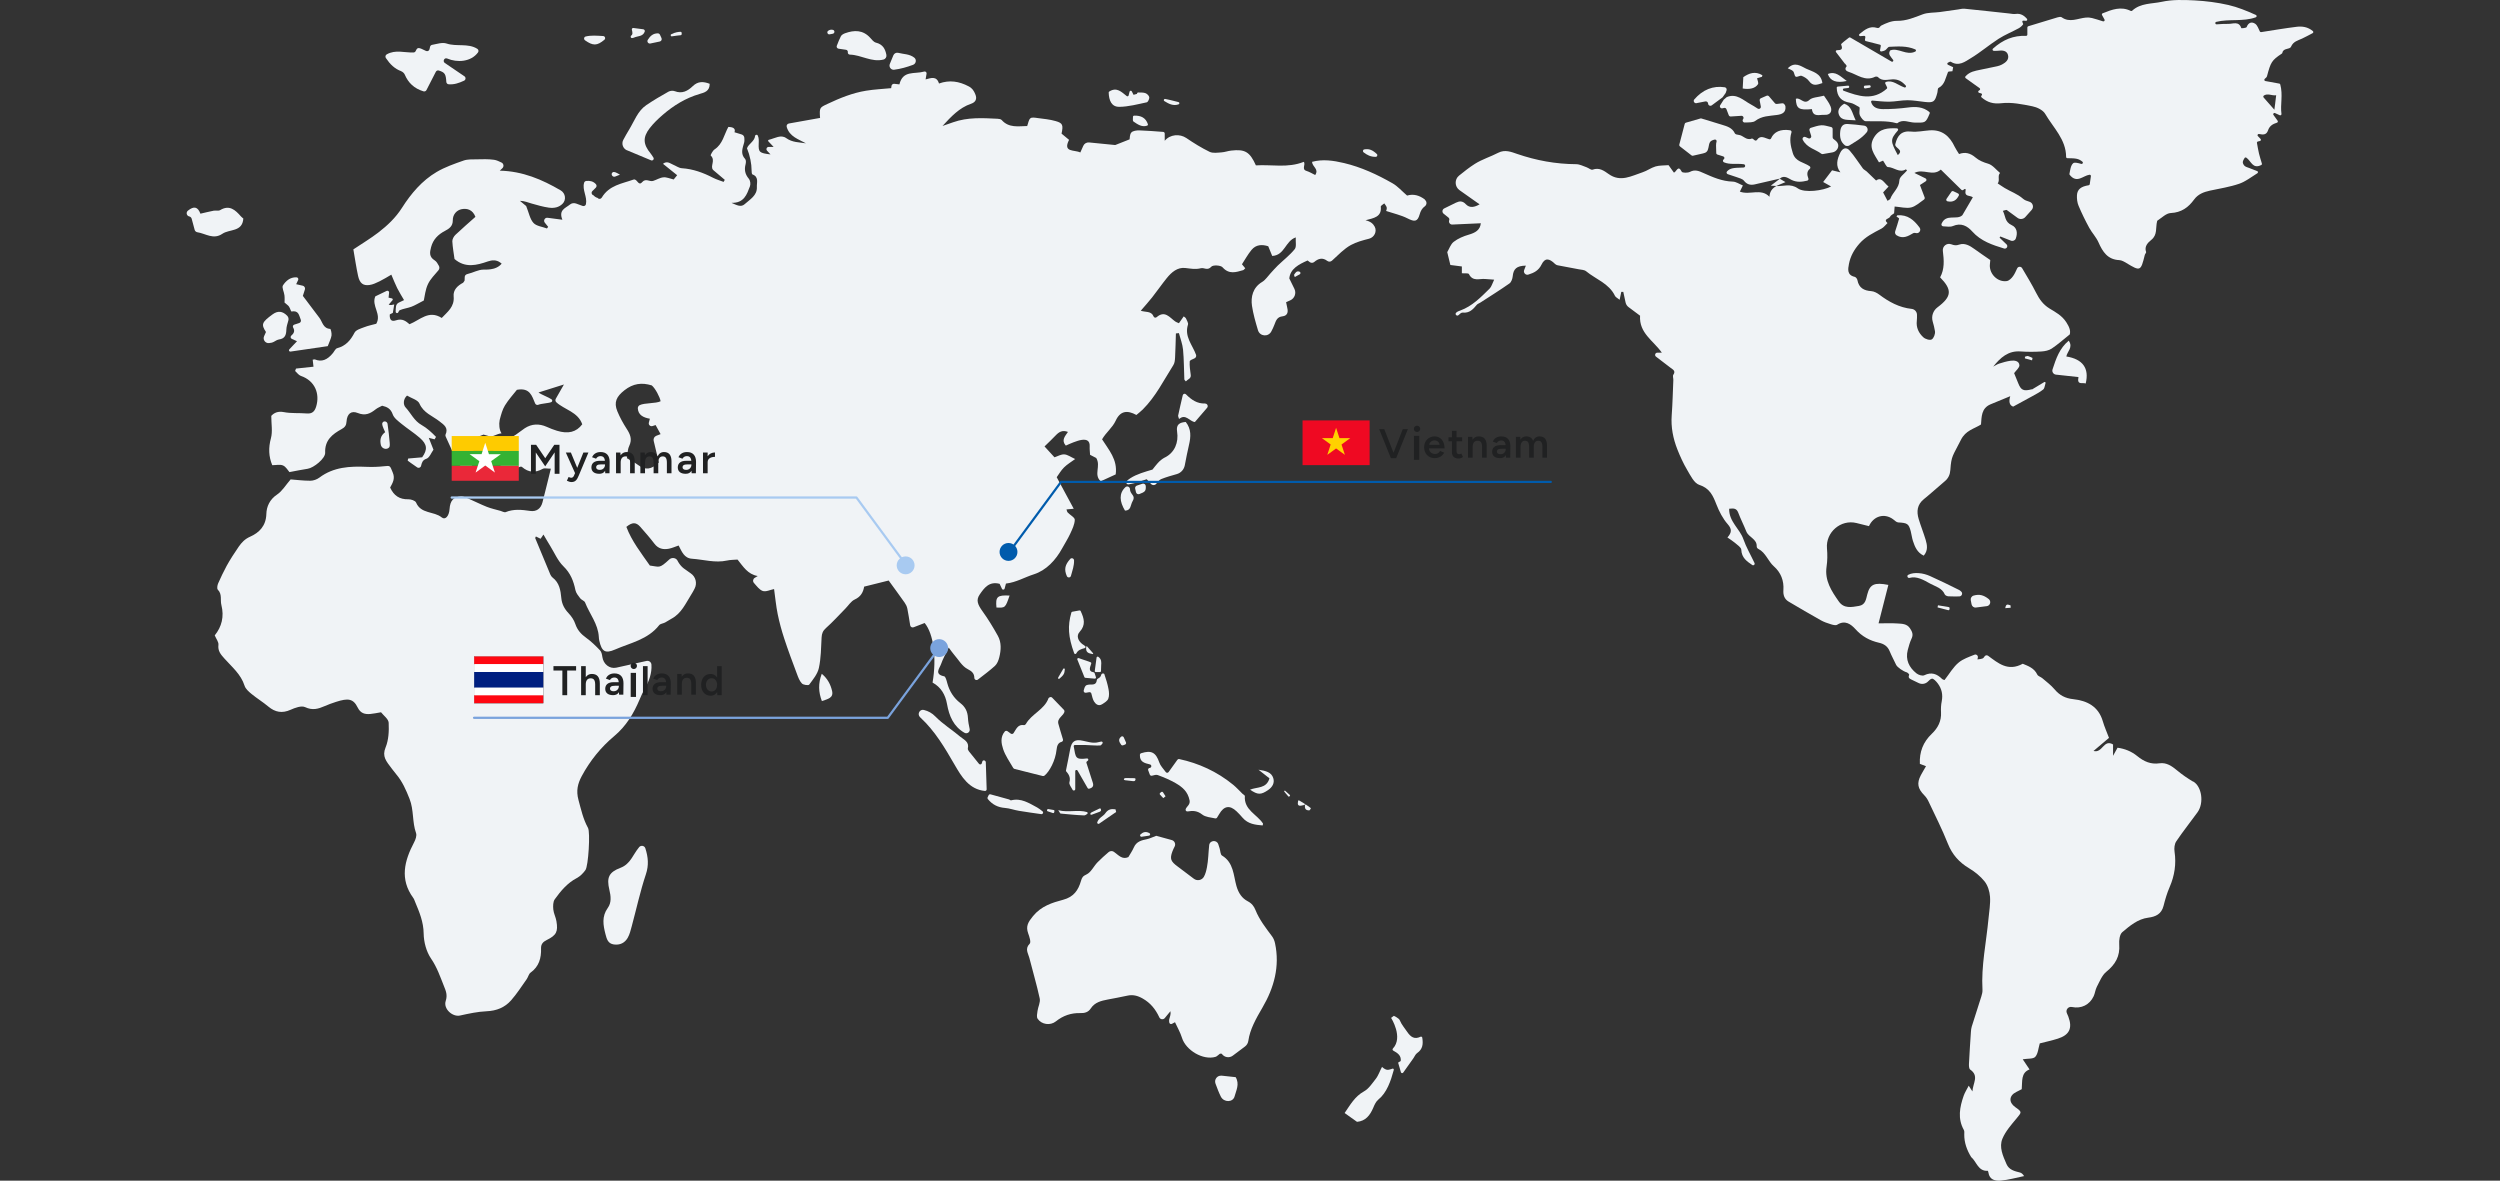 <svg width="1118" height="528" viewBox="0 0 1118 528" fill="none" xmlns="http://www.w3.org/2000/svg"><rect x="0" y="0" width="1118" height="528" fill="#333333" stroke="none"/> <path d="M637.218 89.232C634.68 87.3 632.061 86.624 629.25 87.461C626.937 85.481 625.089 83.308 622.744 81.972C615.901 78.06 608.752 74.744 601.025 72.909C596.302 71.798 591.531 71.074 586.744 72.377C586.873 74.647 589.957 75.581 588.158 78.269C586.824 77.625 585.587 76.837 584.254 76.434C581.909 75.694 584.045 73.585 583.049 72.377C575.933 75.243 568.672 73.504 561.636 73.955C558.921 67.918 556.8 66.631 550.6 67.339C549.138 67.5 547.708 68.047 546.262 68.144C544.479 68.257 542.423 68.611 540.945 67.902C537.315 66.148 533.861 63.991 530.519 61.721C527.612 59.757 523.258 60.031 520.865 62.961V59.725C520.865 59.339 520.56 59.001 520.174 58.984C516.527 58.727 513.025 58.405 509.523 58.308C508.303 58.276 506.632 58.485 505.941 59.258C505.17 60.127 505.266 61.785 505.154 62.317C503.001 63.154 501.283 63.846 498.728 64.86C495.483 64.538 491.387 64.136 487.05 63.701C485.941 63.588 484.897 64.2 484.447 65.214C484.014 66.18 483.564 67.194 483.114 68.192C480.544 66.872 475.13 68.321 478.086 62.542C476.913 61.576 475.789 60.642 474.728 59.757C475.532 55.91 475.275 55.057 472.11 54.155C469.491 53.398 466.712 53.141 463.982 52.787C462.905 52.642 461.427 52.352 460.785 52.916C459.981 53.608 459.837 55.089 459.355 56.361C455.291 56.441 451.13 57.278 447.933 53.656C447.564 53.254 446.712 53.141 446.086 53.109C439.419 52.771 432.737 52.384 426.263 54.67C424.672 55.234 423.082 55.765 421.492 56.328C425.315 52.191 428.978 48.183 434.279 46.396C436.303 45.704 437.058 44.239 436.142 42.114C435.516 40.633 434.873 39.506 433.203 38.621C428.897 36.351 424.624 35.659 419.917 37.349C418.857 33.808 416.287 34.919 413.925 35.514C414.07 34.645 414.199 33.937 414.359 32.955C414.472 32.327 413.893 31.828 413.299 32.005C408.913 33.261 403.773 31.297 402.215 37.736C401.428 37.639 400.673 37.559 399.918 37.478C399.307 37.414 398.745 37.848 398.664 38.46C398.632 38.766 398.584 39.088 398.536 39.426C394.809 39.796 391.018 39.957 387.291 40.569C381.235 41.551 375.596 43.853 370.07 46.461C366.52 48.135 366.424 48.07 366.729 52.739C362.151 53.543 357.508 54.38 352.769 55.234C352.062 55.362 351.612 56.071 351.821 56.779C353.09 61.142 357.09 62.236 360.416 64.103C357.347 63.588 354.376 63.765 351.58 61.753C349.203 60.063 346.584 61.85 343.805 62.526C343.5 62.606 343.388 62.977 343.613 63.218C344.432 64.087 345.09 64.779 345.958 65.697H343.757C342.89 65.697 342.44 66.743 343.018 67.387C343.532 67.951 344.014 68.466 344.576 69.061C339.548 68.434 339.147 68.096 339.291 64.184C339.339 62.928 339.42 61.705 338.858 60.594C338.584 60.047 337.733 60.208 337.669 60.819C337.428 63.218 334.745 64.313 334.054 66.309C335.388 69.577 336.111 73.231 336.111 76.177C336.111 76.804 336.175 77.883 336.48 77.996C339.484 79.074 338.36 81.746 338.472 83.646C338.665 87.413 335.356 89.183 333.01 91.308C331.339 92.822 329.428 91.711 327.115 90.713C332.785 90.858 334.006 86.914 335.372 83.324C335.757 82.294 335.548 80.732 334.841 79.895C333.171 77.899 332.785 75.871 333.428 73.44C333.621 72.716 333.669 71.589 333.251 71.138C331.018 68.756 332.062 66.341 332.769 63.798C332.962 63.121 332.914 62.381 332.866 61.624C332.817 60.948 332.368 60.353 331.709 60.143C330.52 59.773 329.492 59.467 328.464 59.145C328.999 57.611 328.084 56.817 325.717 56.763C323.805 60.208 323.227 64.393 319.564 66.808C318.697 67.371 317.669 69.4 317.83 69.544C320.175 71.734 317.364 74.325 318.922 76.016C320.657 77.481 322.392 78.945 324.127 80.426C323.95 80.732 323.773 81.038 323.597 81.344C322.022 80.732 320.384 80.281 318.89 79.509C314.472 77.223 309.926 75.549 304.898 75.227C303.581 75.146 302.328 74.18 301.026 73.649C299.677 73.102 298.36 71.798 296.48 73.247C298.729 75.05 300.705 76.643 302.826 78.35C301.99 79.38 301.492 79.992 301.267 80.265C299.532 79.863 298.054 79.155 296.673 79.299C295.099 79.444 293.621 80.426 292.063 80.909C290.504 81.392 288.802 79.573 287.179 81.441C285.412 83.485 284.978 79.702 283.275 80.314C278.183 82.149 272.432 82.793 269.091 88.395C268.705 89.038 267.773 89.167 267.259 88.507C266.52 88.33 265.91 87.896 265.396 87.332C264.529 87.075 264.32 86.044 264.898 85.465L266.456 83.919C266.874 83.501 266.89 82.793 266.488 82.358C265.316 81.054 263.806 80.748 262.167 80.925C261.733 80.974 261.348 81.279 261.219 81.714C260.272 84.918 262.697 87.976 262.039 91.292C261.91 91.952 261.203 92.322 260.561 92.097L257.669 91.035C256.721 90.68 255.645 90.825 254.874 91.469C252.914 93.095 249.701 93.852 251.5 98.262C249.139 97.957 247.083 97.683 244.866 97.393C243.677 97.232 242.89 98.6 243.613 99.55C244.111 100.21 244.641 100.806 245.139 101.434C244.866 101.82 244.882 101.788 244.609 102.174C242.553 101.385 239.902 101.144 238.569 99.695C236.995 97.973 236.545 95.204 235.308 92.145C234.874 91.775 233.685 90.793 232.497 89.811C234.488 89.827 236.111 90.552 237.798 91.035C240.304 91.743 242.826 92.483 245.396 92.854C247.918 93.208 249.958 92.693 251.533 91.163C253.332 89.425 252.914 86.415 250.745 85.143C242.44 80.281 233.717 76.547 223.501 76.321C223.95 75.903 224.32 75.549 224.657 75.227C225.46 74.47 225.252 73.166 224.272 72.683C223.099 72.12 222.055 71.621 220.946 71.46C218.392 71.09 215.758 71.202 213.155 71.251C211.195 71.283 209.091 71.17 207.292 71.814C203.195 73.247 199.003 74.712 195.276 76.901C188.738 80.748 183.806 86.592 179.822 92.854C176.914 97.425 173.252 100.854 169.155 104.009C165.75 106.617 162.055 108.839 158.023 111.527C158.73 115.567 159.292 119.527 160.143 123.423C160.866 126.642 162.344 127.834 165.172 127.463C166.746 127.254 168.272 126.514 169.734 125.805C171.453 124.968 173.075 123.938 175.003 122.827C175.967 125.049 176.706 126.98 177.621 128.832C178.537 130.667 179.645 132.389 180.69 134.208C179.758 134.659 179.003 135.013 178.392 135.303C177.653 135.641 177.155 136.333 177.075 137.138C176.995 137.943 176.914 138.764 176.947 139.44C176.979 140.1 177.862 140.261 178.119 139.649C178.312 139.215 178.521 138.828 178.826 138.699C180.481 137.991 182.344 137.798 184.031 137.154C185.589 136.575 187.035 135.657 189.525 134.385C189.959 132.55 190.183 129.524 191.42 126.98C192.481 124.791 194.296 122.956 196.079 120.863C196.545 120.3 196.625 119.511 196.272 118.883C195.742 117.934 195.228 116.952 194.408 116.453C191.822 114.859 192.159 112.831 192.786 110.513C193.685 107.1 195.902 104.879 198.938 103.285C200.85 102.287 202.521 101.192 202.489 98.504C202.457 95.944 204.207 93.948 206.521 93.53C208.914 93.079 211.404 93.787 212.609 96.975C209.653 99.615 206.585 102.239 203.661 105.023C202.938 105.716 202.248 106.955 202.28 107.905C202.424 110.658 202.938 113.378 203.26 115.825C208.063 119.978 213.171 118.642 218.183 116.903C218.633 116.742 219.067 116.63 219.501 116.549C219.709 116.501 219.918 116.469 220.111 116.453C220.448 116.42 220.77 116.404 221.075 116.437C221.187 116.437 221.316 116.453 221.428 116.469C221.541 116.469 221.637 116.501 221.734 116.533C221.926 116.565 222.119 116.614 222.296 116.678C222.36 116.678 222.408 116.71 222.472 116.742C222.649 116.807 222.826 116.887 223.003 116.968C223.067 117 223.131 117.048 223.195 117.08C223.324 117.161 223.452 117.225 223.581 117.322C223.709 117.402 223.838 117.499 223.966 117.596C224.095 117.708 224.223 117.805 224.336 117.918C224.336 117.918 224.191 118.062 224.127 118.143C224.015 118.256 223.902 118.368 223.806 118.465C223.693 118.561 223.581 118.658 223.485 118.755C223.34 118.883 223.195 118.996 223.035 119.093C222.874 119.205 222.73 119.302 222.569 119.382C222.408 119.479 222.248 119.56 222.087 119.64C221.926 119.72 221.766 119.785 221.605 119.849C221.396 119.93 221.187 119.994 220.979 120.075C220.85 120.107 220.738 120.139 220.609 120.171C220.24 120.268 219.87 120.332 219.501 120.397C219.34 120.429 219.163 120.445 219.003 120.461C218.778 120.493 218.553 120.509 218.312 120.525C218.087 120.541 217.846 120.558 217.605 120.558C217.364 120.558 217.139 120.558 216.882 120.574C216.641 120.574 216.4 120.574 216.159 120.574C213.846 120.59 211.565 121.958 209.22 122.489C207.244 122.94 207.999 124.437 207.726 125.58C207.517 125.87 207.324 126.143 207.115 126.433C204.625 127.737 202.585 129.653 202.874 132.55C203.308 137.219 200.127 139.44 197.541 142.193C191.726 138.49 187.886 143.094 183.131 144.994C181.589 143.69 179.983 142.257 177.011 143.271C176.947 143.287 176.898 143.303 176.834 143.319C173.798 144.285 174.328 140.583 174.328 140.583L175.677 139.923C175.677 139.923 176.127 137.46 176.304 136.14C175.533 136.317 174.665 136.591 173.814 136.253C174.264 135.705 174.939 134.949 175.517 134.273C175.774 133.983 175.613 133.516 175.244 133.436L173.766 133.114C173.846 132.373 173.926 131.665 174.007 130.86C174.071 130.264 173.445 129.83 172.914 130.087C170.955 131.037 169.348 131.81 167.838 132.534C166.007 136.784 170.762 140.47 168.272 144.784C166.601 145.251 164.657 145.621 162.858 146.33C161.3 146.925 159.196 147.521 158.553 148.76C156.786 152.173 154.617 154.717 150.778 155.715C150.023 155.908 149.525 157.099 148.931 157.839C146.344 161.043 143.79 161.944 140.882 160.753C140.658 160.657 140.32 160.801 139.838 160.85C139.951 161.912 140.063 162.942 140.192 163.989C137.413 164.279 134.907 164.552 132.368 164.826C132.24 165.196 132.111 165.55 131.983 165.904C132.818 166.645 133.525 167.739 134.489 168.078C141.027 170.315 143.051 176.223 141.413 181.728C140.77 183.901 139.694 185.109 137.22 184.899C133.814 184.61 130.296 184.948 126.971 184.304C124.288 183.789 122.585 184.594 121.316 185.978C121.316 189.6 121.975 192.997 121.156 195.991C119.983 200.305 120.16 204.2 121.75 208.032C123.453 208.032 125.236 207.581 126.569 208.16C127.903 208.74 128.77 210.398 129.445 211.122C132.513 210.559 135.019 210.012 137.557 209.641C140.304 209.239 145.525 205.021 145.413 202.462C145.172 196.876 148.609 194.172 152.754 191.902C154.232 191.097 154.874 190.244 154.971 188.505C155.18 185.125 157.011 183.483 159.983 184.69C163.34 186.059 165.573 184.98 167.999 183.048C168.866 182.356 169.975 181.938 170.89 181.439C173.171 181.97 174.746 182.791 175.613 185.27C176.192 186.96 178.039 188.296 179.549 189.536C182.2 191.709 185.139 193.544 187.726 195.798C191.099 198.743 191.26 201.061 188.786 204.506C186.36 204.683 182.537 205.054 182.537 205.054L182.312 205.987C182.312 205.987 184.481 207.645 186.585 209.03C187.244 209.464 188.127 209.11 188.304 208.338C188.641 206.905 188.963 205.73 190.698 205.15C192.079 204.683 192.85 202.462 193.846 201.11C193.22 199.516 192.673 198.1 191.758 195.798C192.786 196.071 193.621 196.28 194.344 196.474L194.987 195.379C192.979 193.302 190.922 191.403 188.545 190.067C185.171 188.183 183.774 184.771 181.364 182.179C180.272 181.004 180.24 178.509 182.023 176.899C184.031 178.122 186.858 178.831 187.565 180.457C189.396 184.69 193.396 185.962 196.513 188.409C198.521 189.986 200.657 191.258 199.228 194.397C199.035 194.832 199.485 195.62 199.742 196.184C201.252 199.484 202.73 202.816 204.336 206.068C204.882 207.179 205.718 208.193 206.585 209.094C207.79 210.35 209.332 210.35 210.408 209.094C211.388 207.935 211.934 206.39 212.673 205.005C213.252 203.911 213.203 203.202 212.224 202.076C210.858 200.514 210.119 198.421 209.364 197.053C211.934 196.039 213.975 195.234 216.24 194.349C217.187 194.622 218.408 194.977 219.645 195.315C220.625 194.993 221.605 194.526 222.617 194.172C222.826 194.091 223.035 194.027 223.26 193.962C223.308 193.962 223.356 193.93 223.404 193.93C223.452 193.914 223.501 193.898 223.549 193.898C223.79 193.85 224.047 193.818 224.288 193.801C224.272 193.785 224.256 193.769 224.24 193.737C223.26 192.224 223.083 189.632 223.436 187.958C223.436 187.845 223.468 187.733 223.501 187.636C224.079 185.463 224.657 183.193 225.814 181.31C227.436 178.67 229.573 176.352 231.163 174.323C237.027 173.245 237.878 177.076 239.324 180.44C239.565 180.988 240.207 181.245 240.77 181.004C241.974 180.473 245.38 180.328 246.537 179.829C247.035 179.603 247.115 178.927 246.681 178.605C245.525 177.736 242.151 176.529 240.818 175.515C244.625 174.307 248.095 173.229 252.191 171.941C250.794 174.388 249.669 176.352 248.545 178.332C248.256 178.847 248.352 179.491 248.77 179.877C252.4 183.225 258.456 184.175 260.384 189.745C257.717 193.27 254.103 194.172 249.043 192.626C247.484 192.159 245.958 191.532 244.464 190.872C241.091 189.375 237.782 189.487 234.697 191.499L230.762 194.333C229.621 195.154 228.32 195.733 226.922 195.975C224.866 196.329 222.97 196.136 221.123 195.798C220.288 195.637 219.485 196.248 219.452 197.085C219.356 199.774 221.396 201.995 221.798 204.555C222.489 208.998 226.328 209.142 228.561 210.334C230.649 209.625 232.786 208.289 233.38 208.788C236.432 211.412 239.356 211.509 242.729 209.658C243.452 209.255 244.593 209.593 246.344 209.593C245.011 214.986 243.838 219.847 242.585 224.677C241.862 227.461 239.902 228.91 237.091 228.492C233.364 227.944 229.75 227.542 226.119 229.023C225.525 229.264 224.593 228.669 223.822 228.459C221.782 227.88 219.677 227.429 217.717 226.657C214.906 225.546 212.207 224.161 209.428 222.954C208.432 222.519 207.324 221.988 206.296 222.004C202.842 222.101 201.3 223.856 201.043 227.655C200.834 230.794 199.131 232.693 197.541 231.389C194.055 228.54 188.256 229.924 186.071 224.741C185.718 223.904 183.806 223.244 182.633 223.276C178.682 223.389 176.111 221.65 174.473 218.028C175.565 215.984 176.818 214.084 175.629 211.299C174.344 208.273 174.682 208.177 171.822 208.499C169.22 208.788 166.617 208.885 163.999 208.772C156.481 208.45 149.188 208.804 142.826 213.585C141.734 214.406 140.144 214.986 138.778 214.986C135.597 214.986 132.401 214.567 129.975 214.39C127.79 216.901 126.232 219.606 123.919 221.151C120.626 223.34 119.196 226.528 119.115 229.844C118.971 235.204 115.887 238.231 111.838 240.018C109.461 241.064 108.047 242.641 106.778 244.444C105.172 246.73 102.698 250.578 101.365 253.04C99.983 255.6 98.73 258.224 97.557 260.88C97.188 261.717 96.947 263.262 97.413 263.713C99.437 265.758 98.425 268.317 99.003 270.555C100.32 275.754 99.148 280.294 96.031 284.141C96.69 285.719 97.83 287.119 97.686 288.359C97.349 291.127 98.714 292.657 100.369 294.508C103.71 298.259 107.742 301.51 109.365 306.645C109.814 308.078 111.244 309.318 112.481 310.332C114.891 312.312 117.589 313.954 119.967 315.95C123.067 318.541 126.168 319.105 129.943 317.415C131.951 316.513 134.81 315.451 136.465 316.239C139.758 317.785 142.344 317.012 145.107 315.805C146.794 315.064 148.529 314.437 150.28 313.873C155.597 312.167 157.959 312.344 159.951 316.4C161.236 319.008 163.147 319.491 165.557 319.298C167.003 319.185 168.416 318.847 170.392 318.525C171.517 319.974 173.734 321.536 173.814 323.21C173.991 326.896 173.814 330.92 172.433 334.253C170.778 338.309 172.641 340.321 175.324 343.879C175.918 344.668 176.513 345.457 177.155 346.213C179.951 349.497 181.589 353.296 183.163 357.288C185.123 362.246 184.288 367.607 186.055 372.549C186.473 373.692 185.83 375.479 185.171 376.718C180.834 384.96 178.682 393.17 184.802 401.54C185.188 402.056 185.38 402.716 185.637 403.327C187.533 407.867 189.396 412.245 189.461 417.461C189.509 421.26 190.649 425.59 192.77 428.681C195.453 432.593 196.866 436.842 198.569 441.076C199.404 443.153 200.191 444.988 199.324 447.612C198.167 451.153 202.376 454.872 205.701 454.147C209.637 453.278 213.637 452.409 217.637 452.232C222.055 452.039 225.734 450.558 228.545 447.37C231.131 444.44 233.252 441.092 235.533 437.889C236.191 436.971 236.432 435.571 237.268 434.959C241.043 432.255 242.087 428.472 241.958 424.158C241.894 422.242 242.794 421.212 244.464 420.391C248.818 418.25 249.637 416.656 248.834 411.939C248.545 410.169 247.613 408.495 247.436 406.724C247.292 405.211 247.292 403.279 248.095 402.152C250.778 398.434 253.701 394.892 257.942 392.671C259.452 391.882 260.802 390.498 261.814 389.081C263.115 387.278 264.047 372.179 262.954 370.231C260.77 366.287 259.87 362.053 258.697 357.755C257.557 353.586 258.376 350.415 260.143 347.099C263.838 340.209 268.721 334.172 274.665 329.198C280.03 324.707 283.388 319.105 286.071 312.73C286.729 311.137 287.452 309.575 288.304 308.078C290.263 304.601 291.581 301.06 291.324 297.196C291.243 296.101 290.199 295.329 289.123 295.57C284.561 296.6 280.111 297.615 275.629 298.58C272.593 299.24 269.798 296.987 269.364 293.751C269.219 292.737 268.994 291.514 268.336 290.838C266.408 288.825 264.4 286.845 262.151 285.236C259.87 283.594 258.199 281.791 257.284 279.038C256.673 277.235 255.581 275.641 254.28 274.257C252.4 272.277 251.276 270.168 251.019 267.448C250.697 264.003 250.183 260.622 247.083 258.256C246.247 257.628 245.878 256.324 245.428 255.278C243.372 250.433 241.364 245.571 239.372 240.71C239.292 240.533 239.533 240.211 239.645 239.905C240.368 240.259 241.059 240.597 241.749 240.935C242.151 240.356 242.505 239.84 243.035 239.052C244.223 241.064 245.107 242.641 246.071 244.171C247.966 247.245 249.444 250.787 251.95 253.234C255.131 256.308 256.496 259.818 257.332 263.906C257.605 265.226 258.617 266.434 259.468 267.56C260.047 268.317 261.348 268.655 261.653 269.444C263.661 274.579 267.468 278.99 267.79 284.817C267.822 285.38 267.87 285.944 267.998 286.491C269.091 291.353 270.601 292.399 275.018 290.483C281.926 287.473 289.717 286.04 294.777 279.585C295.308 278.909 296.561 278.845 297.428 278.378C298.408 277.879 299.307 277.203 300.287 276.688C304.737 274.338 306.617 269.846 309.123 265.886C309.669 265.049 310.151 264.164 310.633 263.214C311.87 260.832 311.131 257.902 308.898 256.405C307.805 255.68 306.761 254.94 305.749 254.167C304.769 253.427 303.934 252.38 303.291 251.302C303.211 251.157 303.131 250.996 303.05 250.835C302.376 249.402 300.464 249.129 299.308 250.191C294.665 254.505 295.002 253.411 290.617 252.912C286.729 247.326 282.504 241.998 280.111 235.623C282.713 233.466 284.448 233.466 286.312 235.575C288.48 238.054 290.665 240.5 292.641 243.124C294.392 245.442 296.625 245.877 299.179 245.378C300.593 245.088 301.926 244.477 303.484 243.945C304.898 246.65 305.942 249.644 309.476 249.869C314.681 250.223 319.805 251.849 325.107 250.674C326.681 250.32 328.352 250.368 329.829 250.239C332.384 253.379 334.343 256.823 338.858 257.596L337.492 258.433C336.705 258.916 336.544 259.995 337.155 260.687C338.536 262.264 339.58 263.681 340.994 264.244C342.44 264.824 344.528 263.729 346.167 263.423C346.697 267.206 347.034 270.973 347.789 274.66C348.544 278.346 349.54 282 350.713 285.574C352.448 290.87 354.408 296.101 356.367 301.317C356.93 302.846 357.524 304.504 358.616 305.647C359.243 306.323 361.556 306.613 361.878 306.162C363.58 303.86 365.62 301.414 366.199 298.725C367.163 294.282 367.179 289.614 367.42 285.042C367.516 283.288 367.998 282.08 369.379 280.857C372.416 278.153 375.179 275.094 378.038 272.18C379.42 270.796 380.56 268.864 382.215 268.108C384.962 266.868 386.054 264.792 386.44 262.345C390.44 261.347 394.102 260.445 397.411 259.608C399.789 262.892 402.199 266.144 404.528 269.46C405.074 270.233 405.556 271.166 405.749 272.1C406.231 274.499 406.6 276.929 407.034 279.65C407.146 280.358 407.885 280.777 408.56 280.519C410.247 279.859 411.869 279.231 413.508 278.603C417.524 283.513 418.938 294.202 417.042 305.245C420.849 307.321 422.777 310.718 423.5 314.807C424.464 320.28 426.456 324.916 431.323 327.701C432.496 328.377 433.909 327.347 433.636 326.027C433.267 324.32 432.945 322.695 432.865 321.069C432.721 318.203 431.692 316.143 429.443 314.404C426.504 312.135 424.576 309.108 423.612 305.47C423.323 304.376 422.873 302.573 422.231 302.444C417.652 301.526 420.19 298.886 420.849 296.955C421.62 294.717 422.809 292.64 424.255 289.582C425.251 290.918 425.877 291.852 426.6 292.689C428.592 294.959 430.247 297.969 432.753 299.224C434.729 300.206 435.692 301.253 435.725 303.136C435.741 303.957 436.672 304.408 437.315 303.909C440.174 301.703 442.648 299.852 444.929 297.792C445.941 296.874 446.552 295.297 446.889 293.896C447.692 290.644 447.901 287.264 446.198 284.254C444.126 280.551 441.925 276.897 439.451 273.468C437.17 270.313 436.415 268.365 438.118 265.87C440.142 262.908 442.375 259.834 447.034 261.089C447.339 261.749 447.676 262.474 448.078 263.327C448.335 263.858 449.122 263.794 449.267 263.214C449.476 262.409 449.668 261.701 449.861 260.977C454.439 260.445 458.214 258.143 462.311 256.839C467.885 255.069 472.126 250.497 475.05 245.137C476.222 243.012 477.54 240.951 478.568 238.746C479.5 236.734 480.576 234.577 480.64 232.452C480.672 231.405 478.552 230.327 477.475 229.184C477.186 228.878 477.122 228.347 476.929 227.816C477.829 227.735 478.6 227.655 480.174 227.51C477.604 222.729 475.178 218.254 472.56 213.408C473.491 212.137 474.455 210.398 475.821 209.046C477.218 207.645 478.985 206.631 480.817 205.279C478.873 204.394 477.443 203.299 475.965 203.202C474.504 203.106 472.977 204.056 471.564 204.506C469.973 202.768 468.479 201.142 467.114 199.645C468.961 197.842 470.584 196.313 472.126 194.687C473.572 193.174 475.098 192.192 477.588 193.158C476.303 195.073 474.487 196.844 476.624 199.275C477.797 198.759 478.969 198.196 480.174 197.761C481.379 197.327 482.6 196.86 483.869 196.699C485.941 196.441 487.435 197.069 487.307 199.613C487.242 200.9 487.419 202.188 487.483 203.396C488.72 204.039 489.877 204.619 490.23 204.812C492.447 208.434 488.929 212.249 492.238 215.227C494.648 214.117 496.849 213.102 498.937 212.153C499.869 205.488 495.756 201.11 492.849 196.458C494.68 193.286 497.443 191.355 498.953 188.103C500.961 183.74 504.078 183.306 508.19 185.576C509.106 184.803 510.15 184.014 511.066 183.097C516.849 177.334 520.431 170.041 524.736 163.248C525.315 162.347 525.427 161.059 525.491 159.948C525.684 156.342 525.748 152.72 525.861 149.115C526.311 149.066 526.76 149.002 527.21 148.97C527.853 151.417 528.817 153.863 529.058 156.359C529.475 160.769 529.443 165.212 529.636 169.639C529.636 169.897 529.989 170.154 530.311 170.557C530.776 170.186 531.194 169.752 531.692 169.462C532.27 169.108 532.592 168.448 532.511 167.788C532.238 165.599 531.901 163.586 532.045 161.622C532.078 161.123 533.154 160.705 534.166 160.27C534.792 159.997 535.098 159.288 534.873 158.66C533.298 154.282 529.556 150.515 531.258 145.187C531.499 144.43 530.76 143.319 530.375 142.418C530.214 142.048 529.732 141.822 529.363 141.484C528.592 142.579 527.885 143.577 527.21 144.543C526.455 144.189 525.957 144.06 525.572 143.77C523.05 141.983 520.929 138.651 517.25 141.839C516.801 142.241 516.094 142.064 515.869 141.5C514.889 138.973 512.206 139.698 510.15 138.957C512.062 136.72 513.732 134.917 515.226 133.001C517.459 130.168 519.515 127.174 521.78 124.373C523.917 121.733 526.568 119.431 530.086 119.849C532.479 120.123 534.6 120.574 537.074 119.946C538.471 119.592 540.013 121.185 541.716 119.254C542.455 118.417 545.877 118.594 546.712 119.527C549.62 122.811 552.688 121.749 555.933 120.815C556.206 120.735 556.399 120.413 556.881 119.978C556.383 119.382 555.917 118.803 555.403 118.175C556.8 116.05 558.037 113.748 559.676 111.768C561.7 109.321 564.415 109.241 567.162 110.126C567.836 111.768 568.431 113.233 568.929 114.457C574.535 114.199 574.776 107.728 579.467 106.166C579.338 108.146 579.869 110.336 579.001 111.414C576.8 114.135 573.941 116.324 571.403 118.771C570.262 119.865 569.234 121.105 568.142 122.264C566.937 123.552 565.925 125.194 564.463 126.063C560.238 128.574 559.306 132.808 559.885 136.768C560.431 140.39 561.443 143.931 562.567 147.682C563.403 150.467 567.146 150.805 568.511 148.261C569.041 147.28 569.507 146.281 569.893 145.267C570.664 143.223 571.162 141.726 573.587 141.452C575.644 141.195 576.158 139.698 575.692 137.798C575.499 137.025 575.371 136.237 575.146 135.142C575.788 134.852 576.431 134.562 577.041 134.289C578.969 133.419 579.788 131.118 578.873 129.202C578.134 127.705 577.411 126.192 576.575 124.518C576.993 120.236 580.736 118.256 584.752 116.485C585.009 116.678 585.33 116.919 585.716 117.209C586.31 117.66 587.162 117.644 587.724 117.161C589.571 115.567 591.499 115.1 593.507 116.646C594.15 117.145 595.033 117.129 595.644 116.581C598.519 113.974 601.041 111.269 604.109 109.579C606.567 108.227 609.378 107.486 612.27 106.746C614.583 106.134 615.885 103.526 614.776 101.385C614.101 100.081 612.929 99.019 610.648 98.504C614.374 97.506 617.957 97.071 617.491 92.403C617.459 91.968 618.503 91.437 619.049 90.954C619.435 91.566 620.013 92.145 620.141 92.805C620.27 93.449 619.917 94.174 619.884 94.351C623.354 95.51 626.583 96.202 629.411 97.651C632.559 99.244 633.908 99.26 634.856 95.912C635.306 94.335 635.965 93.127 637.17 92.274C638.149 91.55 638.182 90.101 637.202 89.361L637.218 89.232ZM290.617 187.266C290.472 187.845 290.328 188.393 290.167 188.988C289.91 189.97 290.826 190.839 291.789 190.534C292.239 190.389 292.689 190.244 293.187 190.083C293.83 191.258 294.52 192.498 295.42 194.139C294.729 194.413 294.087 194.671 293.476 194.896C292.593 195.25 292.111 196.184 292.32 197.118C293.123 200.514 293.91 203.798 294.633 206.808C291.372 210.028 288.528 210.366 285.364 207.951C283.95 206.873 282.312 206.084 280.336 204.909C280.641 203.17 280.593 201.11 281.38 199.452C282.826 196.425 281.814 194.156 280.191 191.677C278.617 189.23 277.187 186.622 276.079 183.934C274.376 179.829 275.757 177.285 279.243 174.533C283.147 171.458 287.051 170.975 291.484 172.359C293.01 173.631 295.147 177.607 295.42 179.442C293.316 180.521 288.191 180.102 286.071 181.181C285.54 181.455 285.203 182.034 285.235 182.63C285.396 185.559 287.661 186.751 290.617 187.25V187.266Z" fill="#F0F3F6"/> <path d="M980.762 349.547C978.272 348.066 975.847 346.408 973.63 344.557C971.268 342.609 968.875 340.886 965.694 341.353C961.807 341.917 958.69 340.5 955.799 338.134C953.196 336.009 950.208 334.818 946.963 334.383C946.353 335.494 945.823 336.427 944.955 338.005V332.918C940.666 330.391 940.329 336.959 936.216 335.832C938.755 333.691 940.923 331.84 943.14 329.972C942.192 327.445 941.1 325.046 940.377 322.551C938.433 315.871 933.309 313.327 927.14 312.667C923.574 312.297 921.02 310.913 918.771 308.241C917.212 306.389 915.204 304.908 913.357 303.315C912.65 302.703 911.429 302.413 911.076 301.673C909.678 298.711 906.948 297.842 904.57 296.827C897.952 300.449 893.582 296.554 889.084 293.27C888.554 292.883 887.783 293.028 887.462 293.592C886.915 294.574 886.45 294.638 884.313 294.896L884.49 294.075C884.683 293.189 883.815 292.449 882.98 292.787C880.393 293.817 877.936 294.67 876.024 296.2C873.47 298.26 871.751 301.367 869.582 304.12C869.373 304.023 868.827 303.943 868.506 303.637C866.193 301.351 863.767 300.401 860.522 301.979C859.671 302.397 857.904 301.834 857.02 301.109C853.727 298.469 852.024 295.041 853.149 290.678C853.614 288.94 854.096 287.169 854.867 285.543C855.719 283.756 855.124 282.468 854.161 281.003C852.763 278.879 850.546 278.959 848.506 278.814C845.791 278.621 843.076 278.766 840.088 278.766C841.63 272.729 843.044 267.16 844.474 261.574C838.209 260.334 836.217 261.3 835.044 265.824C834.466 268.013 834.257 270.476 831.301 270.975C828.008 271.538 824.619 272.263 822.305 268.963C819.06 264.326 815.928 259.626 816.843 253.412C817.245 250.692 817.261 247.939 817.02 245.203C816.41 238.071 823.173 232.147 830.225 233.902C832.104 234.369 833.984 234.836 835.799 235.286C837.888 230.683 842.739 229.395 846.562 232.196C847.301 232.727 848.072 233.58 848.859 233.628C852.956 233.854 853.566 234.176 854.482 237.572C854.867 239.005 855.012 240.502 855.462 241.903C856.329 244.543 857.373 247.118 860.297 248.486C862.241 246.233 861.871 243.802 861.165 241.452C860.217 238.297 858.98 235.238 858.032 232.099C857.02 228.719 857.341 225.644 860.377 223.197C863.558 220.638 866.562 217.853 869.695 215.229C871.317 213.877 872.056 212.251 872.201 210.126C872.634 203.719 873.261 204.025 876.924 196.701C879.06 192.435 882.707 191.855 885.903 189.827C886.193 186.414 886 182.599 890.128 180.828C893.052 179.573 896.008 178.398 898.98 177.174C898.23 179.707 898.664 181.263 900.281 181.843C903.478 180.104 906.144 178.687 908.795 177.206C910.482 176.257 912.249 175.371 913.743 174.164C914.273 173.729 914.369 172.78 914.771 171.299C914.867 170.961 914.498 170.687 914.192 170.864C911.847 172.281 910.273 173.214 908.715 174.164L908.65 174.083C904.923 175.065 903.783 174.518 902.53 171.331C901.887 169.689 901.197 168.063 900.715 166.872C901.55 165.681 903.156 164.441 903.076 163.314C902.931 161.366 900.875 161.093 899.188 161.318C897.438 161.56 895.703 162.059 894.016 162.606C893.084 162.896 892.249 163.507 891.365 163.958C894.546 159.95 898.096 156.746 903.59 157.165C906.69 157.39 909.823 157.374 912.939 157.181C914.498 157.084 916.265 156.73 917.534 155.877C920.2 154.106 922.594 151.949 925.598 149.551C926.032 147.957 925.486 146.331 924.04 144.094C922.08 141.067 919.221 139.586 916.618 138.009C913.598 136.158 911.992 133.775 910.482 130.813C908.698 127.256 906.61 123.843 904.297 119.931C903.783 119.046 902.482 119.11 902.064 120.044C901.438 121.428 900.94 122.507 900.265 123.457C899.606 124.423 898.482 125.533 897.438 125.694C893.421 126.29 889.678 122.62 889.855 118.563C889.903 117.613 890.016 116.663 890.048 116.293C887.365 114.426 885.116 112.929 882.932 111.335C880.891 109.838 878.578 108.534 876.169 109.387C874.723 109.903 873.823 109.693 872.602 109.243H872.57C870.626 108.502 868.586 110.112 868.843 112.188C869.357 116.406 869.646 120.334 867.622 124.036C873.004 129.542 872.972 132.568 866.434 137.445C864.474 138.91 863.622 141.422 864.297 143.772C864.715 145.221 865.1 146.669 865.325 148.15C865.502 149.325 864.779 151.273 863.847 151.804C863.012 152.271 861.02 151.66 860.136 150.855C858.048 148.955 856.843 146.492 857.197 143.466C857.293 142.597 857.293 141.711 857.277 140.745C857.245 139.393 856.233 138.283 854.9 138.138C849.389 137.542 844.763 135.031 840.426 131.763C839.414 130.99 838.08 130.298 836.859 130.202C833.55 129.976 831.285 128.769 830.627 125.243C830.53 124.696 829.936 123.923 829.454 123.811C825.936 123.038 826.386 120.366 826.851 118.016C827.51 114.603 829.133 111.689 831.494 108.985C834.273 105.814 837.807 104.123 841.357 102.256C842.418 101.709 843.189 100.614 844.088 99.761C842.032 97.894 844.843 97.878 845.229 96.944C845.486 96.284 846.418 95.898 847.044 95.382C847.124 94.449 847.189 93.531 847.285 92.356C849.92 92.549 852.458 93.306 854.691 92.759C856.683 92.26 858.385 90.65 860.377 89.265C860.699 89.04 860.827 88.638 860.699 88.267C860.008 86.448 859.398 84.839 858.594 82.746C859.173 82.376 860.024 81.828 861.181 81.072C861.663 80.766 861.614 80.041 861.1 79.784C859.221 78.85 857.807 78.158 856.12 77.337C860.169 75.228 864.297 79.092 867.928 75.84L877.132 84.871C877.389 85.128 877.807 85.128 878.064 84.871C878.546 84.404 879.173 84.243 879.012 85.112C878.401 88.187 881.036 87.237 882.257 88.235C880.65 90.972 879.076 93.66 877.582 96.22C875.173 98.634 870.241 95.366 868.265 100.067C868.04 100.598 868.41 101.178 868.972 101.21C870.675 101.306 872.169 101.58 873.341 101.081C877.036 99.487 879.815 101.081 881.984 103.512C885.871 107.874 891.012 109.532 896.249 111.142C896.409 111.19 896.586 111.19 896.811 111.142C897.662 110.965 897.952 109.886 897.325 109.291C896.168 108.164 895.189 107.214 894.209 106.281C894.401 105.975 894.353 106.039 894.546 105.749C896.12 106.377 897.695 107.005 899.269 107.617C900.136 107.955 901.132 107.552 901.454 106.683C902.401 104.156 901.952 101.741 899.654 100.695C896.425 99.214 896.907 96.574 895.67 94.288C896.538 94.111 897.18 93.741 897.454 93.934C899.044 95.044 900.586 96.187 902.209 97.411C903.301 98.232 904.827 98.071 905.727 97.057C906.674 95.994 907.606 94.948 908.57 93.869C909.678 92.63 909.1 90.666 907.51 90.199C906.401 89.877 905.421 89.523 904.698 88.879C902.225 86.69 899.188 85.708 896.474 84.066C895.413 83.422 894.401 82.698 893.373 82.022C894.482 80.637 893.148 78.705 894.417 77.353C892.682 75.921 891.124 73.796 889.132 73.216C886.996 72.605 884.972 71.751 883.478 70.463C881.116 68.435 878.787 67.872 876.088 68.886C875.317 67.614 874.642 66.697 874.161 65.683C871.912 60.869 868.49 57.875 862.867 58.294C860.136 58.487 857.373 59.131 854.707 58.841C850.305 58.358 848.522 60.66 847.639 64.25C846.803 66.214 851.799 66.809 848.699 69.353C845.406 63.203 845.197 62.415 848.699 58.39C849.036 58.004 848.779 57.408 848.281 57.392C844.313 57.247 840.586 57.392 838.112 61.368C835.269 65.908 838.321 69.095 840.281 72.605C841.309 72.17 842 71.864 842.096 71.832C842.964 73.055 843.59 74.681 844.233 74.697C846.98 74.745 849.406 77.546 852.345 75.711C852.377 75.679 852.747 76.178 852.811 76.259C851.59 77.74 849.438 79.156 849.406 80.621C849.293 84.179 846.385 85.998 845.357 88.879C845.245 89.217 844.683 89.394 844.104 89.813C843.365 88.412 842.723 87.173 842.129 86.046C843.076 85.016 843.767 84.275 844.57 83.422C842.498 81.796 841.39 78.899 838.996 80.734C837.438 79.237 836.104 77.917 834.723 76.629C834.209 76.162 833.486 75.872 833.084 75.341C831.092 72.685 829.357 69.836 827.189 67.357C825.711 65.65 824.008 66.149 822.948 68.323C821.55 71.236 820.763 74.198 823.028 77.064C821.711 76.742 820.41 76.436 819.301 76.162C817.904 77.997 816.603 79.72 815.317 81.394C816.281 81.941 817.454 82.601 818.868 83.39C815.333 85.273 807.012 86.384 804.008 84.259C800.619 81.861 797.486 83.422 794.273 83.197C795.526 82.665 796.779 82.15 798.466 81.442C797.422 80.814 796.667 80.364 795.896 79.913C797.888 78.061 799.831 79.848 801.277 80.508C803.623 81.587 805.663 81.378 808.169 80.798C808.619 80.701 808.86 80.219 808.699 79.8C808.072 78.174 807.944 76.661 809.325 75.534C809.695 75.228 809.679 74.649 809.293 74.359C806.546 72.444 802.964 72.444 801.727 68.419C800.731 65.2 800.169 62.286 801.149 59.211C801.293 58.777 800.988 58.326 800.538 58.261C796.281 57.602 793.309 58.938 792.024 61.883C791.88 62.205 791.526 62.366 791.189 62.286C789.309 61.803 787.301 60.193 785.727 62.56C785.486 62.93 784.956 62.978 784.635 62.688C784.153 62.27 783.671 61.851 783.398 61.964C780.924 62.994 779.575 60.483 777.518 60.322C776.924 60.274 776.04 60.065 775.848 59.662C774.659 57.119 772.33 56.475 769.984 55.766C767.141 54.913 764.298 54.028 760.86 52.981C760.731 52.933 760.587 52.933 760.458 52.981C758.691 53.497 756.298 54.189 753.92 54.865C753.663 54.929 753.47 55.139 753.406 55.396C752.571 58.6 751.735 61.771 750.98 64.668C750.9 64.958 751.012 65.248 751.237 65.441C753.053 66.858 754.723 68.162 756.458 69.498C756.635 69.626 756.86 69.691 757.069 69.642C758.45 69.321 760.024 68.934 761.599 68.612C763.012 68.323 763.719 67.695 764.008 66.069C764.458 63.461 764.667 63.01 766.739 62.415C767.318 62.254 767.832 62.801 767.639 63.364C767.35 64.201 767.382 65.328 767.51 68.435C767.51 68.741 767.719 69.015 768.024 69.111C768.86 69.385 769.711 69.659 770.643 69.948C771.237 70.141 771.35 70.914 770.836 71.268H770.82C770.338 71.606 770.402 72.347 770.948 72.588C773.695 73.747 776.747 73.007 779.799 73.442C780.699 73.57 780.619 74.906 779.703 74.922C774.675 75.019 773.679 75.277 772.33 76.645C771.944 77.031 772.105 77.707 772.635 77.885C774.048 78.335 775.334 78.738 776.587 79.204C777.743 79.639 779.205 79.945 779.896 80.814C781.229 82.521 782.787 82.875 784.667 82.472C788.474 81.635 792.265 80.734 796.056 79.848C796.056 79.848 795.992 79.913 795.944 79.945C795.976 79.913 796.04 79.848 796.04 79.865C794.771 80.83 793.502 81.796 791.88 83.036C792.956 83.084 793.711 83.116 794.45 83.165C792.437 84.227 791.387 85.837 791.301 87.994C787.494 84.001 782.53 87.414 778.065 85.692C778.45 84.903 778.82 84.146 779.414 82.939C777.824 82.295 776.378 81.249 774.884 81.217C770.145 81.088 765.984 79.253 761.808 77.385C759.832 76.5 758.032 75.663 755.751 76.854C754.755 77.385 752.346 77.337 752.073 76.79C750.434 73.554 749.808 76.758 748.587 77.208C747.784 76.082 746.932 74.906 746.177 73.86C744.057 74.037 742.097 73.924 740.346 74.44C738.322 75.035 736.555 76.403 734.547 77.047C729.599 78.657 724.715 81.635 719.398 77.836C717.342 76.371 715.173 74.761 712.217 75.872C711.559 76.13 710.466 75.148 709.535 74.81C707.993 74.279 706.418 73.425 704.86 73.425C695.784 73.377 687.061 71.784 678.467 68.838C675.944 67.968 673.021 66.745 670.033 68.306C666.595 70.093 662.788 71.236 659.559 73.281C657.101 74.842 654.804 76.661 652.475 78.544C650.386 80.235 650.499 83.47 652.683 85.032C655.591 87.092 658.579 89.201 661.679 91.39C659.43 92.646 657.31 93.225 655.463 91.278C654.033 89.764 652.667 89.877 651.061 90.65C649.422 91.455 647.768 92.26 645.856 93.209C644.924 93.66 644.78 94.932 645.599 95.576L647.752 97.298C648.153 97.62 648.266 98.167 648.041 98.618C647.784 99.568 648.507 100.469 649.471 100.421C653.969 100.212 658.065 100.019 662.226 99.841C661.904 102.932 659.72 104.107 656.828 104.944C654.451 105.637 652.025 106.651 650.097 108.148C648.7 109.226 648.073 111.319 647.206 112.752C647.688 114.732 648.137 116.567 648.603 118.499C650.129 118.692 651.928 118.917 653.744 119.159V122.201C654.868 122.314 656.651 122.056 656.908 122.571C658.611 126.016 661.583 124.551 664.105 124.761C665.198 124.857 666.274 124.922 668.185 125.066C667.35 126.773 667.013 128.222 666.129 129.091C662.226 132.922 658.402 136.914 653.037 138.862C652.426 139.087 651.639 139.313 651.125 139.908C650.515 140.617 651.575 141.566 652.25 140.923C652.941 140.263 653.535 139.731 654.081 139.796C657.165 140.102 658.74 138.331 660.41 136.319C660.796 135.852 661.503 135.659 662.033 135.304C666.386 132.487 670.788 129.735 675.029 126.757C675.864 126.161 676.378 124.664 676.491 123.537C676.796 120.221 678.258 118.869 682.37 118.788L681.599 120.784C681.149 121.976 682.258 123.183 683.479 122.797C686.017 122.008 688.057 121.01 689.39 118.289C690.868 115.247 692.78 115.424 695.43 118.048C695.736 118.338 696.121 118.531 696.523 118.627C699.703 119.255 702.9 119.803 706.081 120.43C707.189 120.64 708.539 120.656 709.326 121.316C713.679 124.905 719.543 126.724 722.225 132.326C722.515 132.938 723.366 133.292 724.298 134.065C724.619 132.536 724.828 131.538 725.037 130.523C725.535 130.523 725.438 130.523 725.936 130.523C726.274 132.069 726.595 133.598 726.964 135.288C727.141 136.093 727.591 136.818 728.266 137.317C729.92 138.54 731.719 139.892 733.438 141.18C732.924 148.987 739.462 152.384 743.173 157.712H741.165C740.217 157.712 739.8 158.936 740.571 159.499C743.029 161.35 745.101 162.912 747.141 164.522C748.057 165.246 749.534 165.842 748.314 167.596C747.944 168.127 748.346 169.158 748.314 169.963C748.089 175.194 747.976 180.458 747.591 185.69C747.189 191.034 748.201 196.105 750.129 200.999C751.382 204.17 752.812 207.293 754.547 210.223C756.008 212.685 757.631 216.098 759.896 216.823C764.603 218.336 766.032 221.636 767.575 225.58C768.812 228.735 770.434 231.922 772.635 234.417C774.595 236.639 774.434 238.2 772.506 240.357C773.791 241.275 774.9 241.919 775.848 242.74C776.924 243.689 778.659 244.768 778.707 245.846C778.852 249.468 781.229 251.046 783.607 252.672C784.185 253.074 784.924 252.446 784.619 251.786C782.948 248.197 780.924 244.8 779.639 241.114C778.016 236.429 773.165 233.306 773.277 227.511C775.109 227.35 776.538 227.125 777.342 229.266C778.418 232.115 779.832 234.852 780.956 237.685C782 240.309 785.727 240.985 785.599 244.317C785.583 244.832 785.904 245.267 786.354 245.492C789.631 247.118 790.691 251.014 793.293 253.283C796.394 256.02 797.84 259.674 797.534 263.908C797.39 266.033 797.936 267.868 799.831 269.011C804.603 271.844 809.39 274.645 814.209 277.349C815.623 278.154 817.213 278.685 818.771 279.168C819.671 279.442 820.924 279.796 821.566 279.394C825.084 277.156 827.719 279.104 829.791 281.39C832.683 284.625 836.153 286.493 840.249 287.426C842.45 287.925 844.12 288.956 845.036 291.177C845.888 293.27 846.996 295.25 847.944 297.31C848.442 298.389 851.157 300.272 852.634 300.643C853.1 300.755 853.871 301.576 853.791 301.769C853.261 302.977 853.791 303.443 854.803 303.91C855.912 304.425 857.02 304.957 858.016 305.456C859.462 306.18 861.181 305.858 862.289 304.683C862.851 304.087 863.349 303.653 863.928 303.508C864.602 303.331 865.887 304.715 866.578 305.649C868.345 307.983 868.924 310.655 868.345 313.601C868.024 315.211 867.928 316.853 868.024 318.511C868.249 322.439 866.642 325.545 863.912 328.137C860.008 331.84 858.305 336.331 858.562 341.595C859.526 341.965 860.265 342.239 861.309 342.641C860.426 344.186 859.671 345.41 858.996 346.682C857.116 350.271 857.582 352.654 860.554 355.664C861.357 356.469 861.984 357.435 862.466 358.465C865.406 364.711 868.554 370.892 871.092 377.299C873.036 382.161 876.088 385.589 880.506 388.245C883.124 389.823 885.662 391.835 887.542 394.218C888.956 396.004 889.759 398.661 889.936 400.995C890.16 404.23 889.566 407.53 889.261 410.798C888.281 421.39 885.952 431.886 886.562 442.623C886.626 443.573 886.369 444.603 886.08 445.521C884.666 450.06 883.189 454.567 881.759 459.107C881.518 459.88 881.438 460.717 881.389 461.522C881.068 466.238 880.763 470.939 880.522 475.655C880.474 476.541 880.522 477.925 881.052 478.295C885.181 481.177 882.273 484.3 882.064 488.083C881.245 486.827 880.924 486.312 880.409 485.523C879.558 487.213 878.675 488.549 878.16 490.014C876.377 495.117 875.381 500.236 878.241 505.339C878.53 505.854 878.434 506.611 878.418 507.255C878.369 510.973 879.59 514.289 881.486 517.412C883.944 519.457 884.538 523.851 888.94 523.594C889.02 523.594 889.197 524.109 889.229 524.399C889.695 527.634 892.313 528.165 894.658 527.972C898.193 527.666 901.678 526.652 905.18 525.944C904.49 524.865 903.927 524.511 903.317 524.35C900.891 523.739 898.417 523.159 897.309 520.583C895.735 516.945 893.887 513.002 895.494 509.203C896.907 505.838 899.51 502.924 901.887 500.059C904.168 497.306 904.313 497.29 901.197 495.085C898.193 492.96 898.417 489.918 901.695 488.324C902.546 487.922 903.381 487.471 904.12 487.084C904.441 483.495 903.686 479.76 907.606 478.247C906.466 476.541 905.502 475.108 904.57 473.707C906.819 473.337 909.245 473.643 910.176 472.613C911.429 471.196 911.542 468.749 912.184 466.608C914.899 465.9 917.63 465.321 920.265 464.483C925.437 462.842 926.883 459.815 924.988 454.696C924.795 454.181 924.57 453.666 924.329 453.151C923.606 451.638 924.923 449.98 926.546 450.334C926.546 450.334 926.578 450.334 926.594 450.334C930.739 451.203 934.498 449.368 936.297 445.488C936.907 444.152 937.036 442.575 937.71 441.287C938.963 438.937 940.008 436.136 941.967 434.558C946 431.29 948.12 427.636 947.718 422.34C947.574 420.505 947.911 417.833 949.116 416.835C952.506 413.985 956.024 410.975 960.714 410.38C964.024 409.961 966.594 408.77 967.526 405.148C968.248 402.283 969.084 399.401 970.257 396.713C972.473 391.594 973.277 386.394 972.457 380.841C972.232 379.344 972.425 377.412 973.244 376.221C976.232 371.778 979.59 367.608 982.722 363.262C985.742 359.061 984.618 351.752 980.875 349.531L980.762 349.547ZM794.338 83.116C794.338 83.116 794.338 83.116 794.321 83.116H794.338Z" fill="#F0F3F6"/> <path d="M1009.38 76.516C1007.84 75.904 1006.87 75.534 1005.91 75.147C1005.2 74.858 1004.38 74.697 1003.82 74.214C1003.35 73.811 1002.92 72.99 1002.98 72.427C1003.06 71.815 1003.43 71.236 1003.76 70.689C1003.92 70.415 1004.27 70.318 1004.54 70.495C1006.7 71.928 1007.35 75.775 1011.24 73.795C1011.48 73.683 1011.59 73.393 1011.51 73.135C1011.08 71.67 1010.58 70.157 1010.21 68.628C1009.84 67.083 1009.6 65.505 1009.31 63.928C1009.25 63.638 1009.44 63.348 1009.75 63.267L1010.65 63.058C1011.06 62.962 1011.23 62.447 1010.92 62.125C1010.52 61.706 1010.12 61.288 1009.72 60.853C1009.33 60.45 1009.72 59.806 1010.23 59.919C1012 60.289 1013.55 60.418 1014.26 58.309C1014.94 56.297 1016.37 55.444 1018.26 54.865C1018.63 54.752 1018.78 54.317 1018.55 53.995C1017.92 53.126 1017.36 52.353 1016.69 51.404C1016.35 50.937 1016.85 50.325 1017.38 50.566C1018.2 50.937 1018.87 51.259 1019.5 51.532C1019.9 51.709 1020.33 51.388 1020.27 50.953C1019.68 46.767 1021.01 42.502 1019.74 37.785C1019.69 37.576 1019.51 37.415 1019.31 37.383C1017.44 37.045 1015.37 36.658 1013.06 36.24C1012.59 36.159 1012.45 35.547 1012.8 35.258C1013.27 34.888 1013.68 34.517 1013.8 34.083C1015.47 27.772 1015.9 26.984 1020.43 23.973C1020.57 23.877 1020.65 23.732 1020.69 23.571C1021.09 21.366 1023.96 22.267 1024.56 20.866C1025.57 18.516 1027.61 18.13 1029.51 17.245C1031.05 16.536 1032.53 15.699 1034.21 14.83C1034.57 14.653 1034.61 14.154 1034.31 13.896C1032.06 12.029 1029.57 11.675 1027.05 11.981C1021.59 12.657 1016.16 13.59 1011.19 14.363C1010.95 14.395 1010.73 14.283 1010.61 14.073C1009.96 12.786 1009.52 11.321 1008.54 10.645C1007.06 9.614 1005.49 9.968 1004.7 12.109C1004.56 12.528 1002.34 12.705 1002.31 12.592C1001.25 9.292 998.551 10.725 996.559 10.677C994.808 10.645 993.041 10.757 991.29 10.886C990.599 10.934 990.454 9.936 991.113 9.775C996.864 8.343 1003.06 9.807 1008.8 7.731C1009.27 7.554 1009.3 6.894 1008.83 6.685C1004.77 4.866 1000.72 3.191 996.51 2.226C991.579 1.099 986.486 0.455 981.426 0.181C976.543 -0.076 971.466 -0.221 966.728 0.809C962.294 1.775 957.25 1.308 953.507 4.785C953.33 4.946 953.089 4.978 952.88 4.882C948.463 2.708 944.463 4.286 940.302 5.944C939.997 6.073 939.868 6.443 940.029 6.733C940.398 7.393 940.72 8.005 941.137 8.745C941.378 9.18 940.961 9.695 940.479 9.55C938.519 8.922 937.057 8.455 935.563 8.069C934.679 7.844 933.732 7.779 932.832 7.86C929.201 8.182 925.571 10.323 921.941 7.699C921.539 7.409 920.672 7.602 920.077 7.779C915.756 9.067 911.467 10.387 907.033 11.739C906.808 11.82 906.631 12.029 906.631 12.27V15.49C906.631 15.812 906.358 16.053 906.053 16.037C900.398 15.812 895.756 17.727 891.242 21.752C890.872 22.09 891.097 22.734 891.611 22.734C892.398 22.734 892.913 22.766 893.411 22.702C895.322 22.444 897.394 22.492 897.973 24.553C898.551 26.645 897.025 27.917 895.322 28.835C894.631 29.189 893.909 29.463 893.153 29.624C890.583 30.171 887.997 30.654 885.427 31.233C883.258 31.716 880.961 31.974 878.985 34.115C878.76 34.372 878.792 34.775 879.065 34.968C881.234 36.513 883.258 37.978 885.282 39.427C885.635 39.685 885.571 40.216 885.17 40.393L884.993 40.473C884.511 40.699 884.559 41.407 885.089 41.536C885.395 41.616 885.668 41.681 885.941 41.745C886.374 41.858 886.519 42.421 886.166 42.711C885.909 42.936 885.893 43.339 886.166 43.564C888.8 45.802 891.402 46.574 895.065 46.156C899.547 45.625 904.318 46.623 908.848 47.524C910.953 47.943 913.603 49.198 914.599 50.905C918.198 57.086 923.949 62.334 923.965 70.173C923.965 70.479 924.206 70.737 924.511 70.737C928.414 70.769 929.619 70.946 931.274 72.33C931.724 72.701 931.338 73.441 930.76 73.296C929.185 72.878 927.724 72.475 927.113 73.007C925.924 74.069 925.78 76.339 925.459 77.691C925.426 77.868 925.459 78.045 925.571 78.19C928.784 82.214 931.483 78.544 934.438 78.142C934.808 78.093 935.097 78.431 935.049 78.785C934.872 80.041 934.696 81.216 934.535 82.375C934.503 82.617 934.31 82.81 934.069 82.842C930.615 83.389 928.961 84.677 928.816 87.317C928.736 88.879 928.928 90.601 929.539 92.034C930.953 95.398 932.559 98.682 934.31 101.886C935.547 104.139 937.426 106.071 938.454 108.405C940.318 112.623 942.535 116.084 947.74 116.325C948.816 116.373 949.924 117.017 950.904 117.613C957.201 121.412 957.33 121.364 959.161 113.991C959.274 113.54 959.852 113.025 959.74 112.703C958.808 110.127 960.639 108.421 962.069 107.262C964.928 104.976 963.9 101.837 964.671 98.891C964.703 98.746 964.8 98.634 964.912 98.569C966.76 97.394 968.719 95.35 970.76 95.269C975.531 95.044 978.631 92.758 981.217 89.217C982.984 86.802 985.507 85.868 988.27 85.257C992.687 84.307 997.201 83.615 1001.44 82.15C1004.12 81.216 1006.5 79.365 1009.51 77.466C1009.89 77.224 1009.83 76.645 1009.41 76.484L1009.38 76.516ZM1012.4 42.711C1012.4 42.711 1012.41 42.695 1012.43 42.679C1012.43 42.679 1012.45 42.679 1012.46 42.679C1012.65 42.566 1012.85 42.486 1013.04 42.421C1013.14 42.389 1013.23 42.357 1013.33 42.341C1013.43 42.325 1013.51 42.309 1013.6 42.292C1013.68 42.292 1013.75 42.276 1013.81 42.26C1013.84 42.26 1013.89 42.26 1013.94 42.26C1015.06 42.196 1016.11 42.647 1017.27 42.647C1017.47 42.647 1017.7 42.647 1017.91 42.598C1017.88 42.807 1017.86 43.017 1017.83 43.21C1017.78 43.661 1017.72 44.095 1017.67 44.514C1017.67 44.643 1017.63 44.771 1017.62 44.916C1017.57 45.27 1017.54 45.641 1017.49 46.011C1017.46 46.204 1017.44 46.381 1017.43 46.59C1017.43 46.655 1017.41 46.735 1017.39 46.8C1017.36 47.073 1017.33 47.347 1017.28 47.653C1017.28 47.717 1017.28 47.782 1017.25 47.862C1017.2 48.248 1017.15 48.651 1017.1 49.086C1016.82 48.764 1016.54 48.442 1016.29 48.152C1015.24 46.977 1014.41 46.011 1013.6 45.093C1013.31 44.755 1013.02 44.433 1012.74 44.111C1012.59 43.934 1012.43 43.773 1012.29 43.596C1012.06 43.339 1012.11 42.936 1012.4 42.759V42.711Z" fill="#F0F3F6"/> <path d="M568.866 418.734C566.071 414.983 563.195 411.329 561.428 406.918C560.786 405.325 559.838 404.005 558.007 403.055C555.469 401.735 553.878 399.481 552.947 396.262C551.581 391.481 551.726 385.718 546.473 382.595C545.75 382.16 545.766 380.486 545.412 379.391C545.22 378.796 545.027 378.184 544.834 377.589C544.143 375.415 540.979 375.737 540.738 378.007V378.071C540.384 381.339 540.368 384.671 539.742 387.875C539.453 389.356 539.083 390.869 538.36 392.125C537.445 393.702 535.324 394.072 533.878 392.962C531.388 391.062 529.043 389.259 526.666 387.521C523.565 385.251 523.067 384.092 524.288 380.792C524.561 380.035 524.915 379.311 525.284 378.603C525.894 377.444 525.284 376.027 524.015 375.673C521.445 374.965 519.083 374.321 517.091 373.773C517.091 373.773 517.075 373.773 517.059 373.773C515.388 374.385 514.2 374.997 512.947 375.271C510.505 375.77 508.224 376.301 507.067 378.941C506.376 380.518 505.38 381.951 504.609 383.287C504.609 383.287 504.609 383.287 504.593 383.303C501.798 384.543 500.272 382.434 498.136 380.937C497.397 380.422 496.401 380.502 495.726 381.098C494.071 382.547 492.385 383.995 490.842 385.589C489.107 387.36 487.919 390.112 485.879 391.046C484.192 391.803 483.838 392.495 483.405 393.976C482.216 398.081 480.192 401.107 475.469 402.363C470.553 403.667 465.654 405.18 461.975 409.671C459.822 412.311 458.634 414.178 459.806 417.414C460.353 418.895 461.156 421.342 460.481 422.018C458.184 424.336 459.822 426.348 460.336 428.409C461.847 434.461 463.662 440.433 464.963 446.518C465.332 448.209 464.24 450.189 463.983 452.072C463.822 453.247 463.469 454.76 464.031 455.581C465.782 458.205 469.702 458.752 472.192 456.756C475.421 454.165 479.035 452.941 483.116 453.054C485.043 453.118 486.666 452.7 487.79 450.977C489.573 448.241 492.449 447.549 495.389 446.985C498.28 446.422 501.188 445.923 504.047 445.279C506.585 444.699 508.722 445.231 511.035 446.551C514.473 448.514 516.738 451.283 518.441 454.953C518.89 455.935 520.208 456.112 520.898 455.275C521.766 454.213 522.569 453.247 523.356 452.281C523.388 452.249 523.437 452.281 523.437 452.297C523.678 453.746 523.099 454.792 522.858 455.919C522.762 456.354 522.826 456.805 522.907 457.288C523.003 457.835 523.597 458.125 524.079 457.867L525.413 457.159C525.413 457.159 525.461 457.159 525.477 457.175C526.569 459.557 527.854 461.747 528.577 464.097C530.312 469.715 538.023 474.254 543.565 472.629C544.288 472.419 544.85 471.679 545.525 471.244C545.718 471.115 546.071 471.228 546.36 471.228L546.424 471.309C547.533 472.902 549.734 473.272 551.292 472.097C553.059 470.777 554.826 469.441 556.77 467.992C557.589 467.381 558.119 466.447 558.264 465.417C558.955 460.427 561.669 455.533 564.561 450.607C569.75 441.737 572.416 432.175 570.183 421.776C569.959 420.714 569.509 419.603 568.866 418.734Z" fill="#F0F3F6"/> <path d="M825.107 28.448C825.396 28.818 825.926 29.511 825.846 29.591C824.561 31.056 825.75 31.829 826.762 32.151C830.585 33.358 834.055 36.513 838.521 34.34C838.858 34.179 839.581 34.211 839.806 34.469C841.75 36.465 844.127 35.563 846.328 35.483C848.721 35.402 850.472 36.288 852.24 38.252C852.609 38.654 852.191 39.282 851.677 39.105C848.673 38.075 846.505 35.676 843.42 36.642C843.115 36.738 842.954 37.093 843.099 37.382C843.356 37.898 843.613 38.445 843.902 39.04C843.999 39.25 843.95 39.523 843.774 39.668C837.573 45.141 831.228 43.081 824.481 40.586C823.967 40.393 824.063 39.636 824.513 39.588L826.521 39.346C826.794 39.314 827.003 39.056 826.971 38.783C826.938 38.477 826.697 38.268 826.408 38.3C824.882 38.445 823.372 38.574 821.862 38.718C821.589 38.751 821.38 38.976 821.38 39.25C821.525 43.226 823.404 45.334 827.324 45.946C828.738 46.172 830.039 47.138 831.356 47.83C831.533 47.926 831.645 48.103 831.645 48.297C831.597 49.568 831.356 50.727 831.742 51.58C832.224 52.643 833.348 54.14 834.264 54.188C838.906 54.397 843.581 53.802 848.159 55.106C848.32 55.154 848.481 55.106 848.609 55.009C851.019 53.174 853.701 54.784 856.159 54.816C860.962 54.864 861.123 55.202 862.97 50.711C863.051 50.502 863.003 50.244 862.826 50.099C859.999 47.749 856.738 47.604 853.187 48.087C849.525 48.57 845.798 48.812 842.119 48.795C839.854 48.779 837.557 48.248 836.77 45.657C836.657 45.302 836.946 44.948 837.316 44.98C839.886 45.19 842.36 45.495 844.834 45.479C847.565 45.447 850.296 44.819 853.027 44.819C855.613 44.819 858.183 45.318 860.77 45.592C864.721 45.995 865.3 45.592 866.376 41.503C866.569 40.763 866.472 39.556 866.906 39.33C869.766 37.849 870.023 34.839 871.115 32.295C871.195 32.118 871.372 32.006 871.549 31.99L873.123 31.861C873.3 30.911 873.284 31.008 873.444 30.058C872.721 29.72 871.966 29.35 871.131 28.963C870.745 28.786 870.729 28.223 871.115 28.03C871.709 27.724 872.175 27.466 872.4 27.611C875.95 29.865 878.81 27.563 881.428 25.969C885.701 23.393 889.541 20.061 893.765 17.357C896.641 15.506 899.87 14.234 902.89 12.576C903.661 12.158 904.882 10.966 904.753 10.725C903.211 7.731 907.051 10.532 906.52 8.471C905.332 7.151 903.822 5.879 901.38 6.234C900.448 6.378 899.452 6.121 898.488 6.024C891.838 5.316 885.171 4.559 878.521 3.899C877.573 3.803 876.577 4.109 875.613 4.237C872.914 4.608 870.215 5.026 867.517 5.38C864.962 5.718 862.215 5.525 859.87 6.395C856.095 7.811 852.529 9.389 848.304 9.324C845.926 9.292 843.42 10.354 841.236 11.465C840.722 11.723 840.545 12.818 839.372 12.463C836.079 11.449 833.862 13.365 831.549 15.232C831.147 15.554 831.404 16.198 831.918 16.166C832.481 16.117 833.059 16.085 833.621 16.037C833.958 16.005 834.232 16.311 834.183 16.616L834.007 17.792C833.975 18.049 834.135 18.307 834.392 18.371C836.705 18.951 838.81 19.498 840.705 19.981C840.962 20.045 841.139 20.303 841.091 20.528L840.754 22.412C840.689 22.766 841.011 23.088 841.364 23.007C841.942 22.895 842.505 22.782 842.987 22.524C843.709 22.122 844.256 20.947 844.898 20.931C848.722 20.77 852.609 20.416 856.513 22.09C856.93 22.267 856.93 22.846 856.529 23.055C852.641 25.019 849.059 21.285 845.477 22.476C845.348 22.524 845.252 22.605 845.187 22.718C844.256 24.359 845.557 25.277 846.601 26.79C846.922 27.257 846.392 27.82 845.91 27.547C839.356 23.715 833.428 20.255 827.452 16.777C827.26 16.665 827.035 16.681 826.858 16.826C825.332 18.098 823.179 19.514 823.356 19.949C824.336 22.283 823.228 22.395 821.461 22.46C821.043 22.46 820.802 22.959 821.059 23.297C822.505 25.18 823.774 26.838 825.043 28.497L825.107 28.448Z" fill="#F0F3F6"/> <path d="M555.69 355.02C554.276 353.651 552.959 352.17 551.433 350.915C544.22 345.023 536.011 341.305 527.352 339.453C527.047 339.389 526.726 339.518 526.533 339.775C525.2 341.627 524.027 343.252 522.597 345.265C522.292 345.699 521.65 345.699 521.328 345.265C520.075 343.607 518.935 342.431 518.453 341.015C516.911 336.508 514.951 335.365 510.308 336.846C509.987 336.942 509.778 337.248 509.762 337.586C509.65 340.757 511.802 341.256 514.26 341.852C515.127 342.061 515.047 343.317 514.164 343.413H514.131C513.617 343.478 513.296 344.009 513.457 344.428L514.196 346.408C514.34 346.778 514.742 346.987 515.128 346.907C516.107 346.665 517.023 346.343 517.73 346.601C520.477 347.615 523.208 348.758 525.746 350.223C528.718 351.945 531.192 353.957 531.979 357.917C532.364 359.833 530.726 360.573 530.244 361.813C530.019 362.392 530.517 362.988 531.127 362.875C533.441 362.441 535.497 362.569 537.633 364.26C539.095 365.419 541.392 365.531 543.417 365.982C543.754 366.063 544.091 365.918 544.268 365.628C544.67 364.968 544.959 364.533 545.216 364.083C547.352 360.364 549.955 359.929 552.991 362.827C553.939 363.728 554.838 364.694 555.69 365.692C558.115 368.509 561.344 368.864 564.653 369.137C564.766 368.59 564.878 368.381 564.814 368.284C562.147 364.179 556.236 362.215 556.702 355.986C556.718 355.68 556.027 355.326 555.674 354.988L555.69 355.02Z" fill="#F0F3F6"/> <path d="M453.153 343.445C453.266 343.654 453.475 343.815 453.699 343.863C457.78 344.893 461.796 345.907 466.31 347.034C466.583 347.099 466.872 347.034 467.097 346.857C469.346 345.054 471.981 340.128 472.479 335.364C472.671 333.448 473.217 332.144 474.711 331.774C475.209 331.645 475.499 331.146 475.354 330.647C474.567 328.023 473.892 325.866 473.298 323.677C472.607 321.085 475.82 320.055 476.029 318.139C476.061 317.882 475.948 317.624 475.772 317.431C473.86 315.451 472.141 313.68 470.519 311.99C470.246 311.716 469.828 311.636 469.475 311.813C469.169 311.958 468.977 312.054 468.912 312.215C467.033 317.399 461.33 319.202 458.76 323.789C458.615 324.031 458.197 324.321 457.956 324.272C455.161 323.806 454.455 326.091 453.266 327.846C452.993 328.265 452.398 328.345 451.997 328.055C451.483 327.669 451.017 327.331 450.551 326.993C450.165 326.719 449.635 326.784 449.33 327.138C447.242 329.633 447.788 332.53 448.591 334.961C449.587 338.004 451.563 340.708 453.121 343.445H453.153Z" fill="#F0F3F6"/> <path d="M285.78 378.909C285.78 378.909 285.78 378.909 285.764 378.925C283.113 382.048 281.989 386.378 277.523 388.069C272.238 390.065 271.21 392.447 272.511 397.92C273.185 400.753 273.523 403.651 271.804 406.017C269.041 409.849 269.732 413.728 270.776 417.785C271.338 419.958 271.884 421.986 274.503 422.356C277.234 422.743 279.418 421.68 280.736 419.346C281.603 417.817 282.037 415.998 282.503 414.259C284.607 406.5 286.294 398.612 288.832 391.014C290.214 386.91 289.86 383.288 288.607 379.376C288.206 378.12 286.599 377.879 285.764 378.893L285.78 378.909Z" fill="#F0F3F6"/> <path d="M179.468 31.893C180.063 32.102 180.753 32.746 180.994 33.326C182.553 37.012 185.171 39.555 189.364 40.843C189.894 41.004 190.456 40.779 190.713 40.28C192.111 37.575 193.492 34.855 194.906 32.102C195.163 31.603 195.725 31.378 196.255 31.539C198.938 32.392 199.388 33.1 199.597 36.626C199.629 37.189 200.063 37.64 200.609 37.688C202.97 37.897 205.123 37.205 207.532 36.078C208.32 35.708 208.416 34.613 207.693 34.114C204.625 32.022 201.749 30.074 198.922 28.158C197.83 27.418 198.713 25.647 199.934 26.162C199.934 26.162 199.95 26.162 199.966 26.162C204.496 28.11 210.665 27.691 213.765 23.442C214.135 22.927 214.006 22.186 213.476 21.848C209.299 19.192 204.175 20.979 199.709 19.466C197.797 18.822 195.372 19.675 193.219 20.061C192.769 20.142 192.416 20.496 192.32 20.93C192.239 21.317 192.159 21.671 192.079 22.009C191.918 22.733 191.131 23.104 190.472 22.766C187.083 21.059 186.681 21.075 185.91 22.798C185.733 23.184 185.364 23.458 184.946 23.474C180.882 23.603 176.818 22.09 172.946 24.311C172.368 24.649 172.191 25.39 172.561 25.953C174.456 28.77 176.529 30.798 179.452 31.845L179.468 31.893Z" fill="#F0F3F6"/> <path d="M622.662 477.925C622.453 478.022 622.244 478.086 622.019 478.135C620.847 478.425 620.124 478.94 618.035 477.137C617.345 478.296 616.397 481.016 615.288 482.401C613.666 484.445 612.14 486.876 609.971 488.067C605.827 490.353 603.835 494.104 601.312 497.742C603.353 499.19 605.071 500.414 606.855 501.685C610.71 501.347 612.702 498.74 614.132 495.359C614.678 494.039 615.353 492.574 616.397 491.721C620.156 488.711 621.939 483.511 623.304 478.473C623.401 478.086 623.031 477.764 622.662 477.909V477.925Z" fill="#F0F3F6"/> <path d="M635.226 463.646C632.575 464.886 630.921 463.855 629.266 461.409C628.126 459.702 626.792 458.253 625.973 456.241C625.604 455.308 623.322 454.277 623.322 454.277L622.102 455.195C622.102 455.195 627.644 463.871 622.905 468.91C622.648 469.184 622.712 469.634 623.049 469.828C624.961 470.89 626.696 471.985 626.407 474.496C626.278 474.576 626.15 474.641 626.021 474.721C625.764 474.882 625.491 475.043 625.234 475.204C625.636 476.395 626.005 478.021 626.487 479.502C626.632 479.969 627.242 480.05 627.515 479.663C629.282 477.184 630.68 475.22 632.077 473.24C632.624 472.468 632.993 471.453 633.732 470.938C636.286 469.184 636.479 466.882 636.045 464.065C635.981 463.678 635.563 463.453 635.21 463.63L635.226 463.646Z" fill="#F0F3F6"/> <path d="M127.214 135.272C128.29 136.221 128.885 136.576 129.238 137.107C129.72 137.799 130.122 139.328 130.363 139.296C133.64 138.717 133.672 141.002 134.491 142.934C134.748 143.546 134.459 144.238 133.833 144.447L131.568 145.188C131.021 145.365 130.812 146.009 131.102 146.492C132.017 148.069 131.359 149.148 130.266 150.081C129.784 150.5 129.897 151.273 130.475 151.53L132.821 152.593C131.68 153.8 130.7 154.846 129.383 156.231C128.997 156.649 129.335 157.309 129.897 157.229C136.242 156.295 141.624 155.506 146.571 154.798C147.343 152.721 148.049 151.418 148.258 150.033C148.403 149.067 147.937 147.103 147.664 147.087C144.483 146.894 144.226 143.997 142.861 142.161C140.467 138.958 138.041 135.771 135.439 132.326C135.664 131.618 135.985 130.619 136.355 129.444C136.58 128.72 136.146 127.947 135.407 127.77C134.347 127.529 133.415 127.319 132.451 127.094C132.788 126.386 133.061 125.79 133.335 125.211C133.592 124.663 133.19 124.019 132.596 124.019C132.563 124.019 132.531 124.019 132.499 124.019C129.736 123.923 127.808 125.661 126.539 127.625C125.929 128.575 127.053 130.571 127.214 132.1C127.359 133.453 127.246 134.821 127.246 135.272H127.214Z" fill="#F0F3F6"/> <path d="M280.428 67.212C284.155 68.773 287.673 70.238 291.175 71.703C291.528 71.848 291.946 71.735 292.171 71.429C292.38 71.14 292.396 70.753 292.203 70.463C291.802 69.836 291.416 69.208 290.95 68.628C287.593 64.54 287.368 61.433 290.565 57.296C292.251 55.123 294.275 53.175 296.348 51.388C301.215 47.186 306.597 43.854 312.862 42.019C314.886 41.423 317.392 40.876 317.376 37.48C314.548 36.401 312.155 36.24 309.745 38.574C307.577 40.667 305.038 42.067 301.761 40.78C300.958 40.458 299.689 40.57 298.918 41.005C295.561 42.888 292.235 44.836 289.055 46.993C285.151 49.633 283.705 54.124 281.36 57.94C280.46 59.388 279.641 60.885 278.757 62.511C277.794 64.266 278.581 66.487 280.428 67.244V67.212Z" fill="#F0F3F6"/> <path d="M440.511 340.209C440.511 340.209 440.382 340.145 440.318 340.113C439.916 339.903 439.418 340.113 439.29 340.547C439.209 340.821 439.129 341.095 439.065 341.352C438.904 341.916 438.181 342.044 437.812 341.594C436.061 339.42 434.663 337.73 433.314 336.008C433.041 335.654 432.736 335.09 432.816 334.72C433.555 331.677 430.969 330.76 429.346 329.392C425.732 326.333 421.619 323.806 418.326 320.441C416.768 318.848 415.145 317.995 413.185 317.496C411.338 317.013 410.069 319.298 411.386 320.667C411.483 320.763 411.563 320.844 411.659 320.94C418.149 326.945 422.519 334.414 426.904 341.996C429.989 347.34 433.362 352.991 440.43 353.715C440.864 353.763 441.25 353.409 441.234 352.975C441.105 348.918 440.977 344.877 440.848 340.821C440.848 340.563 440.687 340.322 440.462 340.209H440.511Z" fill="#F0F3F6"/> <path d="M521.044 204.507C518.249 205.972 516.996 208.032 515.39 209.996C511.952 211.027 508.434 211.976 505.51 213.844C504.916 214.23 504.386 214.632 503.936 215.067C503.342 215.63 503.759 216.628 504.579 216.628C504.643 216.628 504.707 216.628 504.771 216.612C506.008 216.339 506.892 216.146 507.952 215.92L512.803 214.31C513.526 215.099 514.153 215.775 514.747 216.435C515.39 217.128 516.498 217.079 517.093 216.339C517.799 215.405 518.474 214.568 519.326 214.23C521.655 213.312 524.08 212.62 526.233 212.025C528.08 211.509 529.462 209.996 529.831 208.113C530.474 204.813 531.02 201.883 531.711 198.986C532.562 195.364 532.819 191.903 530.265 188.699C527.582 188.925 525.896 189.762 526.394 192.981C527.165 197.955 525.269 202.334 521.076 204.523L521.044 204.507Z" fill="#F0F3F6"/> <path d="M509.524 220.944C512.11 219.978 512.512 219.56 512.383 217.354C512.335 216.598 511.596 216.099 510.889 216.324L508.4 217.161C507.853 217.354 507.516 217.934 507.644 218.497C507.773 219.061 507.885 219.592 508.014 220.123C508.159 220.799 508.881 221.185 509.524 220.944Z" fill="#F0F3F6"/> <path d="M503.1 228.348C505.879 228.332 505.526 225.756 506.458 224.211C507.936 221.78 505.928 221.361 505.414 219.462L505.317 218.625C505.189 217.627 503.984 217.192 503.261 217.884C500.337 220.637 500.626 224.259 503.1 228.348Z" fill="#F0F3F6"/> <path d="M108.82 97.733C108.45 97.395 108.049 97.121 107.727 96.751C105.205 93.885 102.619 91.455 98.442 93.966C97.703 94.417 96.499 94.046 95.551 94.224C93.575 94.61 91.615 95.109 89.623 95.56C88.483 92.501 86.78 91.986 84.033 94.207C83.085 94.98 83.422 96.509 84.611 96.783C84.611 96.783 84.627 96.783 84.643 96.783C85.173 96.912 85.575 97.314 85.719 97.829C86.185 99.6 86.603 101.162 87.053 102.787C87.213 103.367 87.695 103.769 88.274 103.866C91.952 104.429 95.406 107.311 99.454 104.542C102.635 102.369 108.434 103.834 108.82 97.701V97.733Z" fill="#F0F3F6"/> <path d="M770.906 44.497C770.424 45.27 769.91 46.059 769.283 47.041C768.833 47.749 769.46 48.634 770.279 48.441C770.536 48.377 770.761 48.328 770.986 48.264C771.436 48.151 771.902 48.393 772.062 48.828C772.384 49.681 772.721 50.566 773.09 51.5C773.235 51.886 773.62 52.127 774.022 52.095C775.612 51.999 777.155 51.886 778.729 51.789C779.516 51.741 779.998 52.627 779.532 53.254L779.484 53.319C779.034 53.947 779.484 54.816 780.271 54.784C782.327 54.719 783.966 54.816 784.946 54.075C787.934 51.789 791.291 51.886 794.6 51.419C796.962 51.097 798.777 50.357 798.44 47.491C798.407 47.185 798.167 46.912 797.91 46.558C797.717 46.3 797.379 46.155 797.058 46.188C796.191 46.284 795.339 46.397 794.552 46.493C794.247 46.526 793.942 46.413 793.749 46.171C792.833 45.109 791.998 44.127 791.082 43.065C790.825 42.759 790.375 42.662 790.006 42.823C789.122 43.209 788.271 43.58 787.468 43.934C787.066 44.111 786.857 44.529 786.938 44.964L787.436 47.604C787.596 48.409 786.713 48.989 786.038 48.554C784.785 47.765 783.885 47.169 782.938 46.67C779.564 44.851 776.592 41.584 772.207 43.419C771.789 43.773 771.388 44.127 770.954 44.481L770.906 44.497Z" fill="#F0F3F6"/> <path d="M374.938 21.767C376.111 21.945 377.235 22.105 378.36 22.266C378.874 22.347 379.227 22.83 379.147 23.329C379.147 23.329 379.147 23.329 379.147 23.345C379.05 23.908 379.484 24.407 380.046 24.424C385.139 24.536 389.846 27.981 395.099 26.629C395.998 26.404 396.56 25.486 396.4 24.568C395.902 21.945 394.858 19.852 391.709 19.063C390.729 18.822 389.91 17.743 389.155 16.906C385.91 13.332 382.038 13.381 377.926 14.862C377.219 15.119 376.368 15.586 376.046 16.198C375.372 17.469 374.858 18.854 374.215 20.48C373.99 21.043 374.36 21.655 374.938 21.751V21.767Z" fill="#F0F3F6"/> <path d="M479.647 353.216C479.759 353.425 480 353.554 480.241 353.505C480.305 353.505 480.353 353.473 480.418 353.473C480.675 353.425 480.851 353.2 480.851 352.942V344.861C480.851 344.298 481.59 344.104 481.88 344.587C483.615 347.614 485.044 350.077 486.41 352.459C486.538 352.668 486.795 352.781 487.036 352.717C488.627 352.314 489.205 351.525 488.691 349.98C487.711 347.034 486.795 344.088 485.847 341.126C485.783 340.901 485.847 340.676 486.024 340.531L486.49 340.161C486.924 339.823 486.635 339.114 486.088 339.179C480.787 339.823 481.076 338.808 480.177 333.802C480.113 333.464 480.37 333.158 480.723 333.158C482.265 333.158 483.743 333.126 485.205 333.158C487.47 333.223 489.735 333.464 491.984 333.384C492.305 333.384 492.61 333.013 493.012 332.498C493.333 332.08 492.948 331.5 492.45 331.629C489.365 332.434 488.771 332.289 484.305 331.275C480.691 330.454 479.213 331.5 478.554 335.186C478.024 338.132 477.398 341.062 476.707 344.539C476.675 344.7 476.707 344.877 476.835 345.006C477.735 346.052 478.908 347.485 478.249 349.835C477.992 350.753 479.036 352.041 479.679 353.216H479.647Z" fill="#F0F3F6"/> <path d="M925.123 152.368C921.026 155.748 919.484 160.32 917.894 165.197C917.54 166.276 918.279 167.403 919.404 167.532C922.938 167.918 926.215 168.272 929.492 168.626C928.721 172.474 931.339 170.912 932.721 171.508C934.408 164.65 931.372 160.594 924.062 159.418C924.432 157.181 927.227 155.394 925.139 152.352L925.123 152.368Z" fill="#F0F3F6"/> <path d="M808.716 61.852C808.266 61.658 807.832 61.465 807.382 61.272C806.611 60.934 805.808 61.755 806.194 62.511C808.089 66.182 811.993 66.81 814.434 68.709C814.643 68.87 814.9 68.951 815.157 68.902C816.732 68.629 818.065 68.355 819.414 68.162C821.406 67.872 822.756 65.618 821.744 63.896C821.294 63.139 820.507 62.608 819.912 62.141C819.687 61.964 819.559 61.707 819.559 61.417V57.682C819.559 57.264 819.27 56.894 818.852 56.797C817.149 56.411 815.784 55.928 814.467 56.024C812.924 56.137 811.414 56.684 809.808 57.167C809.326 57.312 809.053 57.827 809.198 58.31C809.455 59.115 809.696 59.888 809.953 60.741C810.177 61.481 809.438 62.157 808.716 61.852Z" fill="#F0F3F6"/> <path d="M118.105 150.339C117.414 151.884 118.651 153.606 120.321 153.429C120.771 153.381 121.189 153.317 121.607 153.22C122.683 152.946 123.631 151.965 124.691 151.82C127.47 151.449 128 149.775 128.064 147.345C128.096 146.105 128.514 144.882 128.964 143.272C129.173 142.531 128.948 141.726 128.402 141.179C126.378 139.103 124.241 138.861 121.896 140.584C117.028 144.141 116.723 145.059 118.94 148.471L118.105 150.355V150.339Z" fill="#F0F3F6"/> <path d="M500.495 47.782C504.624 47.734 508.752 46.623 512.833 45.754C513.379 45.641 514.054 44.192 513.957 43.468C513.845 42.76 512.913 41.874 512.174 41.633C511.21 41.327 510.118 41.375 509.009 41.359C508.704 41.359 508.447 41.617 508.479 41.923V41.971C507.612 42.212 507.789 42.164 506.921 42.406C506.68 41.939 506.423 41.424 506.134 40.86C505.909 40.426 505.266 40.49 505.154 40.973C504.977 41.633 504.849 42.148 504.72 42.679C504.624 43.05 504.19 43.194 503.885 42.969C501.54 41.15 499.419 38.767 496.046 40.941C495.885 41.037 495.805 41.23 495.805 41.407C495.917 44.933 497.09 47.814 500.511 47.766L500.495 47.782Z" fill="#F0F3F6"/> <path d="M466.419 363.662C466.548 363.356 466.451 363.002 466.194 362.809C465.423 362.214 464.684 361.57 463.849 361.119C460.186 359.171 456.652 356.756 452.138 357.915C451.897 357.98 451.576 357.61 451.27 357.513C448.507 356.74 445.728 355.984 442.965 355.227C442.628 355.131 442.275 355.292 442.13 355.597C441.969 355.919 441.809 356.241 441.664 356.547C441.536 356.805 441.568 357.094 441.744 357.32C443.785 359.831 446.275 361.071 449.439 361.312C451.544 361.473 453.568 362.262 455.672 362.6C458.981 363.163 462.323 363.598 465.648 364.081C465.969 364.129 466.274 363.952 466.403 363.646L466.419 363.662Z" fill="#F0F3F6"/> <path d="M483.291 273.277C483.194 273.052 482.953 272.939 482.712 272.988C481.636 273.181 480.528 273.39 479.532 273.567C479.339 273.599 479.178 273.744 479.114 273.937C477.395 279.91 477.684 284.739 480.367 292.128C480.528 292.578 481.138 292.594 481.347 292.176C482.07 290.695 483.451 290.276 485.074 289.842C485.459 289.729 485.604 289.246 485.315 288.972C484.881 288.554 484.367 288.329 483.949 287.991C482.134 286.51 481.202 284.336 482.825 282.566C485.668 279.459 484.801 276.545 483.291 273.31V273.277Z" fill="#F0F3F6"/> <path d="M803.094 44.175C803.27 48.602 804.475 49.359 810.291 48.795C810.756 52.627 813.825 51.194 815.897 51.355C818.355 51.548 819.544 49.906 818.644 47.62C817.905 45.753 816.523 44.143 815.672 42.791C812.989 43.515 810.483 43.451 809.166 44.691C806.676 47.041 805.118 43.354 803.094 44.191V44.175Z" fill="#F0F3F6"/> <path d="M546.295 481.047C544.368 480.838 542.89 482.738 543.564 484.573C544.384 486.794 545.074 488.645 545.958 490.4C547.307 493.088 551.372 493.072 552.11 490.303C552.801 487.663 554.44 484.798 552.592 481.707C550.6 481.498 548.608 481.289 546.295 481.031V481.047Z" fill="#F0F3F6"/> <path d="M493.924 301.543C493.892 301.463 493.828 301.382 493.747 301.318C493.298 300.948 492.575 301.237 492.446 301.801C492.286 302.557 491.788 303.105 491 303.459C490.727 303.572 490.551 303.829 490.503 304.135C490.358 305.294 489.876 306.115 488.318 306.115C487.37 306.115 486.085 306.115 485.539 306.662C485.073 307.145 484.864 307.886 484.639 308.739C484.478 309.351 484.993 309.914 485.619 309.801C486.181 309.705 486.647 309.624 487.097 309.544C487.531 309.463 487.948 309.737 488.061 310.172C488.398 311.443 488.639 312.651 489.217 313.649C489.972 314.904 491.258 315.951 492.896 314.92C493.94 314.26 495.241 313.488 495.627 312.457C496.109 311.186 495.996 309.56 495.723 308.159C495.306 305.922 494.631 303.716 493.892 301.559L493.924 301.543Z" fill="#F0F3F6"/> <path d="M825.038 65.006C825.455 65.328 826.467 65.392 826.917 65.119C829.52 63.445 832.395 62.06 834.789 59.163C835.704 58.052 835.062 56.362 833.632 56.185C830.885 55.847 828.54 55.557 826.178 55.444C824.026 55.348 823.126 56.748 822.933 58.905C822.708 61.352 823.078 63.461 825.054 64.99L825.038 65.006Z" fill="#F0F3F6"/> <path d="M876.206 266.707C877.314 266.707 877.876 265.339 877.073 264.566C876.72 264.228 876.415 263.971 876.061 263.81C871.772 261.669 867.467 259.56 863.081 257.596C861.491 256.888 859.788 256.421 858.037 256.308C856.318 256.18 854.728 256.357 853.379 257.049C852.591 257.451 853.089 258.659 853.941 258.433C857.154 257.532 860.238 259.351 863.21 261.009C865.539 262.297 868.479 262.925 869.716 265.838C869.909 266.273 870.76 266.643 871.322 266.675C872.816 266.74 874.294 266.74 876.19 266.724L876.206 266.707Z" fill="#F0F3F6"/> <path d="M758.661 46.124C760.058 45.851 761.375 45.593 762.644 45.352C763.255 45.239 763.833 45.673 763.865 46.301V46.334C763.914 47.154 764.845 47.589 765.504 47.106C767.223 45.834 768.781 44.691 770.307 43.549C770.709 42.985 771.303 42.164 771.721 41.585L772.122 40.377C772.315 39.766 771.93 39.122 771.303 39.025C766.13 38.22 761.424 40.104 757.681 44.466C757.054 45.207 757.729 46.317 758.677 46.14L758.661 46.124Z" fill="#F0F3F6"/> <path d="M538.876 180.443C535.406 180.588 532.771 178.769 530.362 176.338C529.896 175.871 529.093 176.08 528.932 176.74C528.177 179.976 527.47 182.938 526.844 185.932C526.844 185.964 526.844 185.98 526.844 186.013L527.197 187.188C527.229 187.3 527.374 187.333 527.454 187.268C530.233 184.934 532.097 188.54 534.346 188.733C536.225 186.528 538.024 184.435 539.808 182.374C540.466 181.602 539.888 180.427 538.876 180.475V180.443Z" fill="#F0F3F6"/> <path d="M848.174 105.234C850.969 107.005 853.363 105.588 855.467 104.349C855.853 104.123 856.303 104.075 856.72 104.204C858.166 104.655 859.339 102.98 858.423 101.757C855.949 98.441 853.138 95.882 848.447 96.284L848.11 96.831C848.527 97.153 849.331 97.588 849.282 97.781C848.752 99.713 848.126 101.612 847.531 103.447C847.307 104.123 847.58 104.864 848.174 105.25V105.234Z" fill="#F0F3F6"/> <path d="M399.854 31.185C402.809 30.799 405.524 30.026 408.303 28.996C409.669 28.497 410.006 26.678 408.866 25.777C406.729 24.086 404.014 24.247 401.733 23.636C400.818 23.394 399.886 23.861 399.516 24.73C398.986 26.002 398.472 27.274 397.926 28.594C397.38 29.914 398.456 31.362 399.87 31.185H399.854Z" fill="#F0F3F6"/> <path d="M803.051 34.291C803.693 34.629 804.962 33.647 805.701 33.921C806.922 34.388 808.239 35.193 808.994 36.255C810.794 38.766 812.705 37.865 814.97 37.157C814.376 32.633 810.537 32.086 807.725 30.718C805.316 29.558 802.585 27.369 799.484 30.556C800.4 31.023 801.348 31.265 801.894 31.877C802.472 32.536 802.44 33.969 803.067 34.291H803.051Z" fill="#F0F3F6"/> <path d="M367.496 301.316C365.842 305.663 366.002 309.446 367.544 313.518C370.179 312.601 372.797 312.134 372.123 309.059C371.48 306.194 370.131 303.506 367.496 301.316Z" fill="#F0F3F6"/> <path d="M882.614 266.34C881.715 266.581 881.153 267.483 881.329 268.4C881.442 268.98 881.554 269.575 881.683 270.251C881.859 271.169 882.711 271.813 883.643 271.684C885.104 271.507 886.711 271.298 888.478 271.072C890.036 270.879 890.598 268.883 889.361 267.901C886.984 266.018 885.104 265.648 882.598 266.34H882.614Z" fill="#F0F3F6"/> <path d="M786.163 37.672C786.533 37.109 785.922 35.902 785.762 35C786.42 34.807 787.175 34.598 787.93 34.34C788.011 34.308 788.027 34.051 788.139 33.648C784.958 31.684 782.179 32.731 779.609 34.501C779.513 36.224 779.432 37.689 779.336 39.572C782.388 40.103 784.942 39.54 786.163 37.672Z" fill="#F0F3F6"/> <path d="M559.031 353.137C562.517 355.551 563.899 355.471 567.047 353.346C569.023 352.01 570.083 350.143 569.409 347.986C568.573 345.297 566.067 344.718 562.806 344.219C564.83 345.812 566.212 346.907 567.706 348.082C566.324 352.799 562.132 351.833 559.031 353.137Z" fill="#F0F3F6"/> <path d="M481.796 294.975C483 297.969 484.012 300.497 484.944 302.815C485.008 302.992 485.185 303.105 485.362 303.121C486.952 303.266 488.302 303.378 489.587 303.491C489.94 303.523 490.213 303.185 490.101 302.831C489.908 302.219 489.699 301.608 489.49 300.98C489.426 300.803 489.265 300.674 489.073 300.642C486.181 300.191 487.82 297.808 488.012 296.698C488.061 296.456 487.9 296.215 487.675 296.134C485.619 295.426 484.173 294.927 482.406 294.315C482.004 294.17 481.619 294.573 481.78 294.975H481.796Z" fill="#F0F3F6"/> <path d="M170.293 198.904C170.615 200.385 172.301 201.206 173.602 200.434C174.341 199.999 174.374 199.435 174.277 198.035C174.084 195.218 173.683 192.401 173.313 189.568C173.169 188.441 171.627 188.022 171.064 189.02C170.663 189.729 171.113 190.743 172.237 193.27C170.084 194.896 169.86 196.844 170.309 198.92L170.293 198.904Z" fill="#F0F3F6"/> <path d="M829.858 53.802C828.203 50.421 828.043 47.459 824.749 46.381C822.822 47.508 821.569 49.23 822.356 51.258C823.48 54.14 826.275 53.464 829.858 53.802Z" fill="#F0F3F6"/> <path d="M261.601 18.016C265.183 20.528 266.966 20.56 270.275 17.791C270.934 17.244 270.58 16.165 269.729 16.117C266.87 15.956 264.38 15.714 261.906 16.326C261.135 16.519 260.958 17.55 261.617 18.016H261.601Z" fill="#F0F3F6"/> <path d="M478.613 249.965C476.252 252.573 475.786 254.634 477.087 257.628C477.457 258.497 478.694 258.416 478.935 257.499C479.593 255.1 480.397 252.943 480.316 250.593C480.284 249.724 479.208 249.305 478.613 249.949V249.965Z" fill="#F0F3F6"/> <path d="M445.618 271.682C449.553 271.875 449.602 271.843 451.481 266.337C445.955 266.047 445.136 266.852 445.618 271.682Z" fill="#F0F3F6"/> <path d="M282.664 17.019C283.017 16.987 283.355 16.907 283.66 16.762C285.154 16.086 287.531 16.391 288.319 14.154C288.495 13.671 288.158 13.156 287.66 13.091C286.166 12.898 284.736 12.705 283.242 12.512C282.825 12.464 282.471 12.85 282.568 13.268C282.921 14.749 282.969 15.426 282.311 15.892C281.796 16.263 282.037 17.084 282.664 17.019Z" fill="#F0F3F6"/> <path d="M825.872 36.208C822.932 34.131 820.924 31.652 817.406 33.101C818.466 36.235 821.288 37.27 825.872 36.208Z" fill="#F0F3F6"/> <path d="M507.164 51.725C506.891 51.725 506.666 51.967 506.666 52.24C506.634 53.109 506.506 54.091 506.859 54.333C508.691 55.572 510.602 56.989 512.98 56.2C513.253 56.103 513.429 55.814 513.333 55.524C512.385 52.723 510.329 51.612 507.148 51.709L507.164 51.725Z" fill="#F0F3F6"/> <path d="M290.858 19.45C292.272 19.145 293.621 18.871 295.051 18.565C295.742 18.42 296.111 17.68 295.822 17.036C295.565 16.472 295.356 16.006 295.147 15.555C294.971 15.152 294.569 14.895 294.135 14.911C292.031 14.943 290.778 16.07 289.686 17.825C289.188 18.629 289.91 19.66 290.858 19.466V19.45Z" fill="#F0F3F6"/> <path d="M491.56 368.332C494.42 366.352 496.781 364.726 499.143 363.116C498.998 362.537 498.998 362.504 498.853 361.925C497.022 361.667 495.576 361.812 494.243 363.76C493.376 365.032 491.496 365.563 490.693 367.688C490.5 368.203 491.11 368.654 491.56 368.348V368.332Z" fill="#F0F3F6"/> <path d="M474.31 363.825C477.796 364.147 481.282 364.517 484.784 364.646C485.25 364.662 485.732 364.34 486.214 363.986C486.535 363.761 486.439 363.262 486.069 363.149C482.021 361.958 477.844 363.471 473.25 362.328C473.973 363.391 474.117 363.825 474.31 363.825Z" fill="#F0F3F6"/> <path d="M875.975 87.478C876.152 87.124 876.007 86.705 875.654 86.528C874.963 86.19 874.256 85.852 873.549 85.514C873.244 85.369 872.859 85.466 872.666 85.755C871.895 86.882 871.22 87.88 870.481 88.943C870.208 89.345 870.417 89.909 870.883 90.021C873.469 90.585 874.947 89.49 875.959 87.478H875.975Z" fill="#F0F3F6"/> <path d="M520.72 45.223C522.679 46.43 524.639 47.493 527.049 46.672C527.547 46.495 527.547 45.786 527.033 45.658C525.796 45.336 524.559 45.014 523.306 44.724C522.567 44.563 521.828 44.402 521.089 44.257C520.511 44.145 520.206 44.917 520.704 45.223H520.72Z" fill="#F0F3F6"/> <path d="M615.241 70.141C615.884 70.141 616.189 69.32 615.723 68.886C613.956 67.196 612.286 66.359 610.069 66.825C609.458 66.954 609.314 67.759 609.796 68.129C611.37 69.32 612.944 70.174 615.225 70.141H615.241Z" fill="#F0F3F6"/> <path d="M491.191 293.736C490.885 293.511 490.436 293.688 490.387 294.074C490.098 296.215 489.841 298.131 489.584 299.998C489.536 300.304 489.777 300.561 490.082 300.561C490.677 300.561 491.271 300.561 491.865 300.561C492.138 300.561 492.363 300.336 492.363 300.079C492.379 299.241 492.396 298.388 492.444 297.551C492.54 296.183 492.669 294.815 491.175 293.736H491.191Z" fill="#F0F3F6"/> <path d="M473.78 303.508C475.692 301.898 476.061 301.238 476.19 299.323C476.222 298.92 475.692 298.759 475.483 299.097C474.824 300.224 474.069 301.528 473.202 303.025C472.993 303.395 473.443 303.782 473.78 303.508Z" fill="#F0F3F6"/> <path d="M501.362 333.029C501.555 333.303 501.908 333.415 502.214 333.303C502.503 333.206 502.792 333.109 503.081 332.997C503.499 332.852 503.708 332.385 503.531 331.983C503.194 331.226 502.872 330.486 502.535 329.729C502.342 329.278 501.764 329.133 501.378 329.439C499.9 330.663 500.511 331.838 501.378 333.029H501.362Z" fill="#F0F3F6"/> <path d="M300.482 16.247C302.104 15.989 303.662 15.812 304.401 15.748C304.658 15.716 304.851 15.491 304.851 15.233V14.702C304.819 14.428 304.594 14.219 304.321 14.219C303.534 14.235 301.927 14.396 300.192 15.313C299.694 15.571 299.935 16.344 300.498 16.247H300.482Z" fill="#F0F3F6"/> <path d="M510.019 373.177C509.601 373.564 509.955 374.272 510.517 374.191C511.545 374.047 512.621 373.886 513.842 373.709C514.404 373.628 514.549 372.888 514.051 372.598C512.396 371.664 511.143 372.115 510.019 373.161V373.177Z" fill="#F0F3F6"/> <path d="M371.052 15.345C371.486 15.265 371.952 15.168 372.434 15.088C373.366 14.911 373.398 13.559 372.466 13.349C371.599 13.14 370.908 13.349 370.33 13.784C369.591 14.347 370.137 15.539 371.036 15.362L371.052 15.345Z" fill="#F0F3F6"/> <path d="M275.101 78.962C275.792 78.688 276.482 78.414 277.253 78.108C275.47 77.094 274.651 76.643 273.992 77.062C272.932 77.77 273.912 79.428 275.085 78.962H275.101Z" fill="#F0F3F6"/> <path d="M584.047 359.832C583.854 359.687 583.581 359.832 583.565 360.057C583.485 361.28 583.597 362.391 585.445 362.407C585.67 362.407 585.91 362.037 586.135 361.715C586.232 361.57 586.2 361.377 586.071 361.28C585.396 360.797 584.722 360.315 584.047 359.832Z" fill="#F0F3F6"/> <path d="M488.848 292.159C488.061 291.258 487.225 290.308 486.133 289.069C486.021 288.94 485.812 289.004 485.78 289.165C485.314 292.014 487.065 292.175 488.639 292.497C488.816 292.529 488.944 292.32 488.832 292.175L488.848 292.159Z" fill="#F0F3F6"/> <path d="M519.31 354.199C519.149 354.328 518.988 354.457 518.828 354.585C518.587 354.779 518.555 355.149 518.763 355.374C519.245 355.889 519.727 356.404 520.209 356.919C520.836 356.42 520.611 356.614 521.237 356.115C520.852 355.519 520.482 354.923 520.097 354.328C519.92 354.054 519.567 354.006 519.31 354.199Z" fill="#F0F3F6"/> <path d="M905.555 159.513C905.555 159.77 905.555 160.012 905.539 160.269C906.599 160.559 907.676 160.865 908.736 161.155C908.8 160.801 908.88 160.446 908.945 160.076C908.27 159.786 907.627 159.4 906.937 159.239C906.519 159.142 906.021 159.416 905.555 159.513Z" fill="#F0F3F6"/> <path d="M468.781 361.813C468.557 361.765 468.332 361.926 468.267 362.151L468.235 362.28C468.171 362.505 468.3 362.747 468.524 362.811C469.071 362.988 470.083 363.343 470.854 363.6C471.111 363.681 471.368 363.536 471.432 363.278C471.464 363.117 471.512 362.94 471.545 362.779C471.609 362.522 471.448 362.28 471.191 362.232C470.388 362.087 469.344 361.91 468.781 361.813Z" fill="#F0F3F6"/> <path d="M488.287 364.307C489.106 364.001 490.616 363.454 491.773 363.019C492.143 362.875 492.432 362.537 492.383 362.279C492.351 362.118 492.319 361.957 492.287 361.78C492.239 361.522 491.902 361.458 491.548 361.635C490.408 362.182 488.93 362.907 488.126 363.293C487.805 363.454 487.58 363.744 487.612 363.985V364.114C487.661 364.339 487.95 364.436 488.287 364.307Z" fill="#F0F3F6"/> <path d="M503.432 347.938C503.063 347.938 502.742 348.098 502.661 348.324L502.613 348.453C502.549 348.678 502.758 348.871 503.111 348.919C503.979 349.016 505.585 349.209 506.806 349.338C507.207 349.386 507.609 349.209 507.673 348.952C507.722 348.791 507.77 348.63 507.818 348.469C507.882 348.227 507.609 348.018 507.224 348.002C505.971 347.986 504.316 347.954 503.432 347.938Z" fill="#F0F3F6"/> <path d="M581.136 121.475C579.706 121.009 579.273 122.103 578.726 122.844C578.63 122.973 578.855 123.343 579.015 123.89C579.706 123.504 580.381 123.133 581.248 122.667C581.73 122.393 581.666 121.669 581.136 121.492V121.475Z" fill="#F0F3F6"/> <path d="M866.662 270.7C866.533 271.295 866.581 271.038 866.469 271.633C868.059 272.068 869.649 272.47 871.224 272.873C871.513 272.953 871.802 272.744 871.818 272.454C871.818 272.309 871.85 272.165 871.866 272.02C871.898 271.762 871.722 271.537 871.465 271.488C869.858 271.215 868.268 270.941 866.662 270.684V270.7Z" fill="#F0F3F6"/> <path d="M580.957 357.966C580.78 357.854 580.539 357.966 580.507 358.176C580.186 359.785 580.427 360.542 581.969 360.268C582.418 360.188 582.868 360.091 583.318 359.979C583.591 359.914 583.639 359.56 583.398 359.415C582.627 358.948 581.824 358.482 580.957 357.95V357.966Z" fill="#F0F3F6"/> <path d="M834.177 39.541C834.819 39.428 835.462 39.331 836.121 39.218C836.41 39.17 836.619 38.897 836.57 38.607C836.538 38.317 836.281 38.108 835.992 38.14L834.032 38.285C833.727 38.301 833.502 38.575 833.534 38.88V39.057C833.582 39.363 833.872 39.589 834.177 39.541Z" fill="#F0F3F6"/> <path d="M574.58 353.508L574.242 353.894C574.242 353.894 575.383 355.343 576.154 356.18C576.282 356.309 576.475 356.309 576.604 356.18L576.828 355.971C576.957 355.842 576.957 355.649 576.828 355.52L574.58 353.508Z" fill="#F0F3F6"/> <path d="M896.734 271.973C897.65 271.909 898.405 271.844 899.176 271.78C899.16 271.426 899.128 271.071 899.112 270.717C898.228 270.556 897.12 269.542 896.75 271.973H896.734Z" fill="#F0F3F6"/> <path d="M404.002 251L383 222.5H202" stroke="#A8CAF1" stroke-linecap="round" stroke-linejoin="round"/> <circle cx="405" cy="252.828" r="4" fill="#A8CAF1"/> <path d="M232 195H202V201.667H232V195Z" fill="#FECB00"/> <path d="M232 201.668H202V208.335H232V201.668Z" fill="#34B233"/> <path d="M232 208.332H202V214.999H232V208.332Z" fill="#EA2839"/> <path d="M217 198L215.368 203.086H210L214.359 206.251L212.684 211.333L217 208.176L221.316 211.333L219.663 206.208L224 203.108H218.653L217 198Z" fill="white"/> <path d="M239.608 211.896H237.448V198.904H239.752L243.832 204.92L247.88 198.904H250.2V211.896H248.04V202.296L243.816 208.552L239.608 202.344V211.896ZM255.548 215.576C254.956 215.576 254.156 215.32 253.5 214.984L254.284 213.288C254.748 213.528 255.164 213.656 255.404 213.656C255.996 213.656 256.412 213.336 256.652 212.76L257.164 211.576L253.036 202.36H255.292L258.14 209.224L260.892 202.36H263.148L258.844 212.616C258.076 214.424 257.436 215.576 255.548 215.576ZM267.098 208.008C266.762 208.248 266.602 208.568 266.602 208.984C266.602 209.704 267.21 210.136 268.25 210.136C269.194 210.136 269.898 209.672 270.282 208.984C270.474 208.648 270.57 208.264 270.57 207.832V207.672H268.842C268.01 207.672 267.434 207.784 267.098 208.008ZM272.57 211.656H270.666L270.602 210.504C270.554 210.6 270.49 210.696 270.426 210.792C269.914 211.512 269.098 211.88 267.994 211.88C265.754 211.88 264.474 210.84 264.474 209.032C264.474 207.112 265.85 206.072 268.17 206.072H270.522C270.49 205.784 270.442 205.528 270.378 205.304C270.122 204.456 269.546 203.976 268.586 203.976C267.69 203.976 267.018 204.344 266.554 205.128L264.746 204.456C265.322 203.24 266.474 202.152 268.586 202.152C271.306 202.152 272.634 203.8 272.634 206.568L272.57 211.656ZM277.568 211.656H275.488V202.376H277.44L277.536 203.656C277.776 203.256 278.08 202.936 278.432 202.696C278.96 202.328 279.6 202.152 280.336 202.152C282.56 202.152 283.856 203.432 283.856 206.424V211.656H281.776V206.904C281.776 204.68 280.976 204.104 279.76 204.104H279.712C278.368 204.104 277.568 205.064 277.568 206.808V211.656ZM288.453 211.656H286.373V202.376H288.325L288.405 203.624C288.981 202.648 289.893 202.152 291.029 202.152C292.517 202.152 293.589 202.824 294.053 204.168C294.613 202.872 295.605 202.152 296.949 202.152C299.109 202.152 300.293 203.512 300.293 206.264V206.344V211.656H298.229V206.904C298.229 204.68 297.461 204.104 296.389 204.104H296.341C295.109 204.104 294.373 205.064 294.373 206.808V211.656H292.293V206.904C292.293 204.68 291.541 204.104 290.469 204.104H290.421C289.189 204.104 288.453 205.064 288.453 206.808V211.656ZM305.732 208.008C305.396 208.248 305.236 208.568 305.236 208.984C305.236 209.704 305.844 210.136 306.884 210.136C307.828 210.136 308.532 209.672 308.916 208.984C309.108 208.648 309.204 208.264 309.204 207.832V207.672H307.476C306.644 207.672 306.068 207.784 305.732 208.008ZM311.204 211.656H309.3L309.236 210.504C309.188 210.6 309.124 210.696 309.06 210.792C308.548 211.512 307.732 211.88 306.628 211.88C304.388 211.88 303.108 210.84 303.108 209.032C303.108 207.112 304.484 206.072 306.804 206.072H309.156C309.124 205.784 309.076 205.528 309.012 205.304C308.756 204.456 308.18 203.976 307.22 203.976C306.324 203.976 305.652 204.344 305.188 205.128L303.38 204.456C303.956 203.24 305.108 202.152 307.22 202.152C309.94 202.152 311.268 203.8 311.268 206.568L311.204 211.656ZM316.459 211.64H314.379V202.36H316.459V204.024C316.827 203.496 317.275 203.08 317.819 202.792C318.443 202.488 319.083 202.328 319.739 202.328V204.312C318.043 204.312 316.459 204.952 316.459 206.664V211.64Z" fill="#202122"/> <circle cx="4" cy="4" r="4" transform="matrix(-1 0 0 1 455 242.828)" fill="#005BAC"/> <path d="M453.498 244L474.5 215.5H693.5" stroke="#005BAC" stroke-linecap="round" stroke-linejoin="round"/> <g clip-path="url(#clip0_17149_31383)"> <path d="M612.5 188H582.5V208H612.5V188Z" fill="#EF0922"/> <path d="M597.499 191.309L598.999 195.925H603.857L599.928 198.78L601.429 203.401L597.499 200.546L593.571 203.401L595.071 198.78L591.141 195.925H595.999L597.499 191.309Z" fill="#FFD100"/> </g> <path d="M624.364 204.896H622.012L616.764 191.904H619.036L623.18 202.48L627.324 191.904H629.612L624.364 204.896ZM634.687 205.664H632.303V194.912H634.687V205.664ZM633.695 193.2C632.911 193.2 632.271 192.544 632.271 191.776C632.271 191.008 632.911 190.368 633.695 190.368C634.463 190.368 635.119 191.008 635.119 191.776C635.119 192.544 634.463 193.2 633.695 193.2ZM643.456 197.936C643.008 197.28 642.304 196.928 641.552 196.928C640.8 196.928 640 197.28 639.504 197.936C639.296 198.208 639.184 198.528 639.152 198.928H643.776C643.744 198.528 643.632 198.208 643.456 197.936ZM641.536 204.88C638.832 204.88 636.864 202.848 636.864 200.016C636.864 197.184 638.864 195.152 641.6 195.152C644.096 195.152 646.016 197.168 646.016 200.512H639.008C639.04 200.976 639.168 201.376 639.376 201.728C639.872 202.56 640.736 203.024 641.712 203.024C642.864 203.024 643.568 202.464 644 201.648L645.84 202.432C645.024 203.92 643.664 204.88 641.536 204.88ZM649.306 197.328H647.77V195.552H649.306V192.656H651.37V195.552H653.866V197.328H651.37V201.824C651.37 202.704 651.786 203.136 652.57 203.136C652.826 203.136 653.098 203.056 653.483 202.784L654.234 204.368C653.595 204.816 652.954 205.056 652.314 205.056C650.346 205.056 649.306 204.048 649.306 202.208V197.328ZM658.571 204.656H656.491V195.376H658.443L658.539 196.656C658.779 196.256 659.083 195.936 659.435 195.696C659.963 195.328 660.603 195.152 661.339 195.152C663.563 195.152 664.859 196.432 664.859 199.424V204.656H662.779V199.904C662.779 197.68 661.979 197.104 660.763 197.104H660.715C659.371 197.104 658.571 198.064 658.571 199.808V204.656ZM669.904 201.008C669.568 201.248 669.408 201.568 669.408 201.984C669.408 202.704 670.016 203.136 671.056 203.136C672 203.136 672.704 202.672 673.088 201.984C673.28 201.648 673.376 201.264 673.376 200.832V200.672H671.648C670.816 200.672 670.24 200.784 669.904 201.008ZM675.376 204.656H673.472L673.408 203.504C673.36 203.6 673.296 203.696 673.232 203.792C672.72 204.512 671.904 204.88 670.8 204.88C668.56 204.88 667.28 203.84 667.28 202.032C667.28 200.112 668.656 199.072 670.976 199.072H673.328C673.296 198.784 673.248 198.528 673.184 198.304C672.928 197.456 672.352 196.976 671.392 196.976C670.496 196.976 669.824 197.344 669.36 198.128L667.552 197.456C668.128 196.24 669.28 195.152 671.392 195.152C674.112 195.152 675.44 196.8 675.44 199.568L675.376 204.656ZM679.99 204.656H677.91V195.376H679.862L679.942 196.624C680.518 195.648 681.43 195.152 682.566 195.152C684.054 195.152 685.126 195.824 685.59 197.168C686.15 195.872 687.142 195.152 688.486 195.152C690.646 195.152 691.83 196.512 691.83 199.264V199.344V204.656H689.766V199.904C689.766 197.68 688.998 197.104 687.926 197.104H687.878C686.646 197.104 685.91 198.064 685.91 199.808V204.656H683.83V199.904C683.83 197.68 683.078 197.104 682.006 197.104H681.958C680.726 197.104 679.99 198.064 679.99 199.808V204.656Z" fill="#202122"/> <path d="M418.002 292.5L397 321H212" stroke="#7AA3DD" stroke-linecap="round" stroke-linejoin="round"/> <circle cx="4" cy="4" r="4" transform="matrix(1 0 0 -1 416 293.828)" fill="#7AA3DD"/> <g clip-path="url(#clip1_17149_31383)"> <path d="M212 314.5V293.5H243V314.5H212ZM212.128 314.37H242.872V293.629H212.128V314.371V314.37Z" fill="#1F191A"/> <path d="M242.936 307.477H212.062V310.956H242.936V307.477Z" fill="white"/> <path d="M242.936 310.957H212.062V314.435H242.936V310.957Z" fill="#FF0711"/> <path d="M242.936 293.562H212.062V297.042H242.936V293.562Z" fill="#FF0711"/> <path d="M242.936 297.043H212.062V300.521H242.936V297.043Z" fill="white"/> <path d="M242.936 300.523H212.062V307.479H242.936V300.523Z" fill="#001F80"/> </g> <path d="M253.648 310.896H251.488V299.872H247.504V297.904H257.632V299.872H253.648V310.896ZM261.953 310.896H259.873V297.904H261.953V302.848C262.193 302.48 262.497 302.176 262.833 301.936C263.361 301.568 263.985 301.392 264.721 301.392C266.929 301.392 268.241 302.672 268.241 305.664V310.896H266.161V306.144C266.161 303.92 265.329 303.344 264.145 303.344H264.097C262.737 303.344 261.953 304.304 261.953 306.048V310.896ZM273.285 307.008C272.949 307.248 272.789 307.568 272.789 307.984C272.789 308.704 273.397 309.136 274.437 309.136C275.381 309.136 276.085 308.672 276.469 307.984C276.661 307.648 276.757 307.264 276.757 306.832V306.672H275.029C274.197 306.672 273.621 306.784 273.285 307.008ZM278.757 310.656H276.853L276.789 309.504C276.741 309.6 276.677 309.696 276.613 309.792C276.101 310.512 275.285 310.88 274.181 310.88C271.941 310.88 270.661 309.84 270.661 308.032C270.661 306.112 272.037 305.072 274.357 305.072H276.709C276.677 304.784 276.629 304.528 276.565 304.304C276.309 303.456 275.733 302.976 274.773 302.976C273.877 302.976 273.205 303.344 272.741 304.128L270.933 303.456C271.509 302.24 272.661 301.152 274.773 301.152C277.493 301.152 278.821 302.8 278.821 305.568L278.757 310.656ZM284.428 311.664H282.044V300.912H284.428V311.664ZM283.436 299.2C282.652 299.2 282.012 298.544 282.012 297.776C282.012 297.008 282.652 296.368 283.436 296.368C284.204 296.368 284.86 297.008 284.86 297.776C284.86 298.544 284.204 299.2 283.436 299.2ZM289.612 310.896H287.532V297.904H289.612V310.896ZM294.451 307.008C294.115 307.248 293.955 307.568 293.955 307.984C293.955 308.704 294.563 309.136 295.603 309.136C296.547 309.136 297.251 308.672 297.635 307.984C297.827 307.648 297.923 307.264 297.923 306.832V306.672H296.195C295.363 306.672 294.787 306.784 294.451 307.008ZM299.923 310.656H298.019L297.955 309.504C297.907 309.6 297.843 309.696 297.779 309.792C297.267 310.512 296.451 310.88 295.347 310.88C293.107 310.88 291.827 309.84 291.827 308.032C291.827 306.112 293.203 305.072 295.523 305.072H297.875C297.843 304.784 297.795 304.528 297.731 304.304C297.475 303.456 296.899 302.976 295.939 302.976C295.043 302.976 294.371 303.344 293.907 304.128L292.099 303.456C292.675 302.24 293.827 301.152 295.939 301.152C298.659 301.152 299.987 302.8 299.987 305.568L299.923 310.656ZM304.921 310.656H302.841V301.376H304.793L304.889 302.656C305.129 302.256 305.433 301.936 305.785 301.696C306.313 301.328 306.953 301.152 307.689 301.152C309.913 301.152 311.209 302.432 311.209 305.424V310.656H309.129V305.904C309.129 303.68 308.329 303.104 307.113 303.104H307.065C305.721 303.104 304.921 304.064 304.921 305.808V310.656ZM322.75 310.896H320.782L320.702 309.504C320.446 309.904 320.126 310.24 319.758 310.512C319.198 310.912 318.542 311.12 317.758 311.12C315.262 311.12 313.55 309.2 313.55 306.256C313.55 303.296 315.262 301.392 317.758 301.392C318.542 301.392 319.198 301.6 319.758 302C320.126 302.256 320.43 302.576 320.686 302.976V297.904H322.75V310.896ZM318.27 309.232C319.694 309.232 320.686 308 320.686 306.256C320.686 304.496 319.71 303.312 318.254 303.312C316.766 303.312 315.726 304.496 315.694 306.256C315.726 308 316.782 309.232 318.27 309.232Z" fill="#202122"/> <defs> <clipPath id="clip0_17149_31383"> <rect width="30" height="20" fill="white" transform="translate(582.5 188)"/> </clipPath> <clipPath id="clip1_17149_31383"> <rect width="31" height="21" fill="white" transform="translate(212 293.5)"/> </clipPath> </defs> </svg>